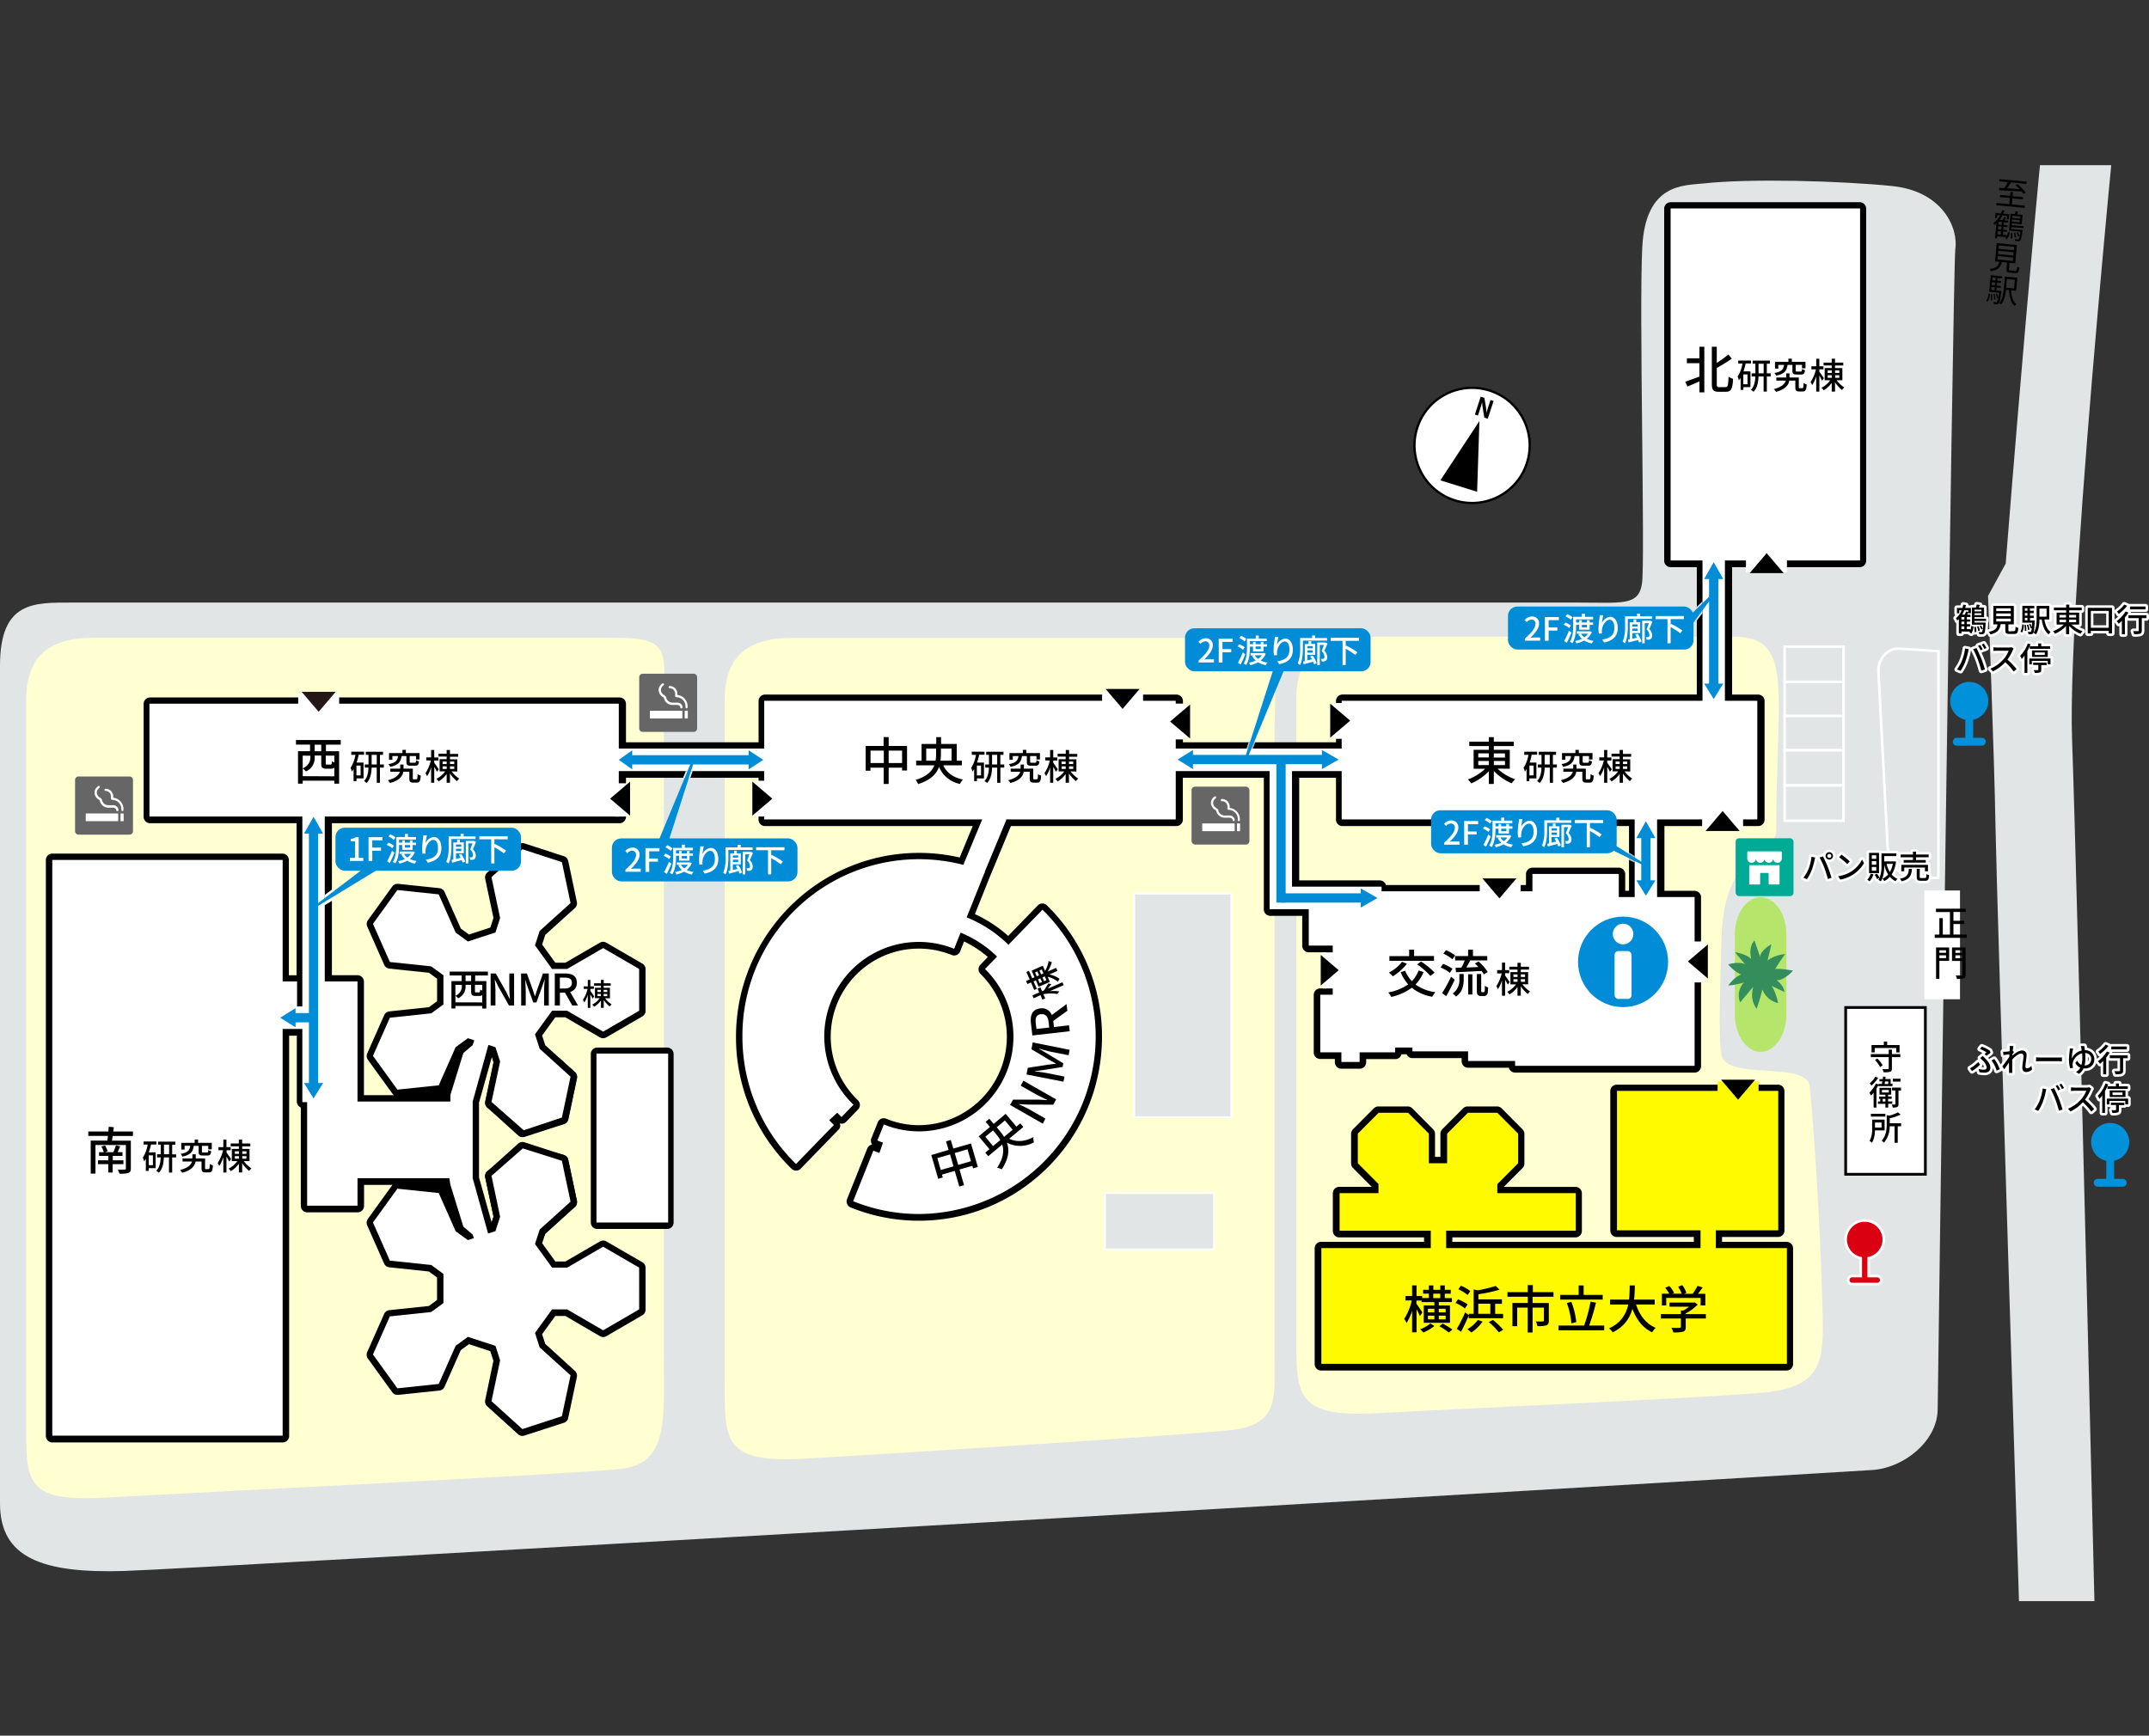 <svg xmlns="http://www.w3.org/2000/svg" xmlns:xlink="http://www.w3.org/1999/xlink" width="839.37" height="678.08" viewBox="0 0 839.37 678.08"><rect x="0" y="0" width="839.37" height="678.08" fill="#333333" stroke="none"/><defs><clipPath id="a" transform="translate(-21.9)"><rect y="64.52" width="880" height="561" style="fill:none"/></clipPath></defs><title>pc-09</title><g style="clip-path:url(#a)"><path d="M825.86,0h27s-23.76,229.37-21.64,288.77,10,389.31,10,389.31H812.13S801.71,348.8,801.3,322.4s-2.9-89.57-2.9-89.57l6.9-12.67S819.2,43.21,825.86,0Z" transform="translate(-21.9)" style="fill:#e2e5e5"/><path d="M785.61,97.53c1.3-8.11-4.64-22.83-24.77-24.86s-55.42-3-73.59-1c-7.75.85-22.6-.14-23.9,24.86s1.19,122.66-.11,131.45-7.79,7.43-24.68,7.43H50.15c-14.94,0-28.25-.68-28.25,24.66V587.38c0,21.28,16.56,27.36,48.71,26.35,29.07-.92,567.44-32.31,682.58-39.44,12-.74,25.22-10.93,25.54-23.45C778.73,550.84,784.73,103,785.61,97.53Z" transform="translate(-21.9)" style="fill:#e2e5e5"/><path d="M32.13,273.52V554.66c0,24.32-1,32.26,31.26,30.4,35.29-2,181.5-9.12,200.66-11.15s17.14-19.25,17.14-44.59V279.15c0-24.32,4-30-19.16-30H58.35c-20.17,0-26.22,10.13-26.22,24.32" transform="translate(-21.9)" style="fill:#ffffd1"/><path d="M304.94,273.52V538.44c0,24.32-1,33.27,31.26,31.42,35.29-2,147.22-9.13,166.38-11.15s17.14-13.17,17.14-28.38V287.71c0-24.32,4-38.51-19.16-38.51H331.16c-20.17,0-26.22,10.13-26.22,24.32" transform="translate(-21.9)" style="fill:#ffffd1"/><path d="M528.23,273.07V520.65c0,24.32-1,33.27,32.17,31.42,36.31-2,131.15-6.07,150.86-8.1s22.61-9.9,22.61-25.11c0-9.16-1.5-55.92-5.09-94.46-.92-9.91-32.76-2.28-34.5-12.21-1.44-8.23-.28-30.75,0-45.06.71-36,21.38-32.83,21.38-42.44,0-55.49,7.2-75.95-16.66-75.95H555.21c-20.75,0-27,10.14-27,24.32" transform="translate(-21.9)" style="fill:#ffffd1"/><path d="M234.88,482l11.57-10.46a2.54,2.54,0,0,0,.78-2.4l-3.38-16a2.52,2.52,0,0,0-1.68-1.88l-15.44-5a2.51,2.51,0,0,0-2.46.53L212.2,457.66a2.53,2.53,0,0,0-.78,2.4l3.24,15.3-1.22,3.77,21.16,3.69Z" transform="translate(-21.9)"/><path d="M214.71,415l-3.24,15.31a2.54,2.54,0,0,0,.78,2.4l12.07,10.92a2.51,2.51,0,0,0,2.46.52l15.44-5a2.52,2.52,0,0,0,1.68-1.88l3.38-16a2.54,2.54,0,0,0-.78-2.4l-6-5.41H214.22Z" transform="translate(-21.9)"/><path d="M252.66,450.74V477.6a2.52,2.52,0,0,0,2.51,2.52h27.28A2.52,2.52,0,0,0,285,477.6V411.77a2.52,2.52,0,0,0-2.51-2.52H255.17a2.52,2.52,0,0,0-2.51,2.52Zm-26.93-7.12,16.37-4.53a2.52,2.52,0,0,0,1.73-1.89l3.38-16a2.53,2.53,0,0,0-.78-2.4l-11.57-10.47-1.22-3.77,5.15-7.12h3.94l13.48,7.83a2.51,2.51,0,0,0,2.51,0l14.06-8.17a2.53,2.53,0,0,0,1.26-2.19V378.64a2.53,2.53,0,0,0-1.26-2.19l-14.06-8.17a2.51,2.51,0,0,0-2.51,0l-13.48,7.83h-3.93L233.65,369l1.22-3.77,11.57-10.46a2.54,2.54,0,0,0,.78-2.4l-3.38-16a2.52,2.52,0,0,0-1.68-1.88l-15.44-5a2.5,2.5,0,0,0-2.46.53L212.18,340.9a2.53,2.53,0,0,0-.78,2.4l3.24,15.3-1.22,3.77-8.34,2.72-3.19-2.32-6.33-14.3a2.51,2.51,0,0,0-2-1.48l-16.15-1.7h-.26a2.51,2.51,0,0,0-2,1l-9.54,13.2a2.53,2.53,0,0,0-.26,2.51l6.6,14.92a2.51,2.51,0,0,0,2,1.48l15.48,1.63,3.19,2.33v8.81l-3.19,2.32-15.48,1.64a2.51,2.51,0,0,0-2,1.48l-6.61,14.91a2.54,2.54,0,0,0,.26,2.51l9.55,13.2a2.52,2.52,0,0,0,.65.62H164.05V383.51a2.52,2.52,0,0,0-2.51-2.52h-10V321.61H263.89a2.52,2.52,0,0,0,2.51-2.52V303.86h51.78v16.35a2.52,2.52,0,0,0,2.51,2.52h81.15L396.74,335a71,71,0,0,0-15.87-1.8c-39.42,0-71.5,32.23-71.5,71.84a71.52,71.52,0,0,0,21.7,51.55,2.51,2.51,0,0,0,3.55,0l14.79-15.25a2.53,2.53,0,0,0,.71-1.8.35.35,0,1,1,.45-.52,2.49,2.49,0,0,0,1.8-.76l4.68-4.83a2.53,2.53,0,0,0-.05-3.58,34.39,34.39,0,0,1,36.64-56.75,2.5,2.5,0,0,0,3.27-1.4l1.55-3.89a41,41,0,0,1,9.27,6.08l-2.9,3a2.53,2.53,0,0,0,0,3.56,34.51,34.51,0,0,1-24,59.13,33.8,33.8,0,0,1-12.8-2.52,2.51,2.51,0,0,0-1.93,0,2.52,2.52,0,0,0-1.35,1.38l-2.51,6.27a2.54,2.54,0,0,0,.3,2.43,2.46,2.46,0,0,0-.54.16,2.52,2.52,0,0,0-1.35,1.38l-7.89,19.75a2.53,2.53,0,0,0,1.39,3.28,70.6,70.6,0,0,0,26.68,5.19c39.42,0,71.49-32.23,71.49-71.85a71.46,71.46,0,0,0-21.54-51.37,2.5,2.5,0,0,0-1.76-.72h0a2.5,2.5,0,0,0-1.77.76l-11.56,11.92a52.25,52.25,0,0,0-13-8.52l5.89-14.74,8.17-19.66h64.64a2.52,2.52,0,0,0,2.51-2.52V303.86h31.63v51.41a2.52,2.52,0,0,0,2.51,2.52h12.49v11.71a2.52,2.52,0,0,0,2.51,2.52h6.86v14.14h-2.36a2.52,2.52,0,0,0-2.51,2.52v22.51a2.52,2.52,0,0,0,2.51,2.52h5.74V415a2.52,2.52,0,0,0,2.51,2.52H553a2.52,2.52,0,0,0,2.51-2.52v-1.24h11.36a2.51,2.51,0,0,0,2.43-1.88h2a2.51,2.51,0,0,0,2.3,1.5H592.8v1.24a2.52,2.52,0,0,0,2.51,2.52h15.94a2.52,2.52,0,0,0,2.43,1.89h70.11a2.52,2.52,0,0,0,2.51-2.52V382.55a2.52,2.52,0,0,0-2.48-2.52V369.76a2.52,2.52,0,0,0,2.48-2.52v-16.7a2.52,2.52,0,0,0-2.51-2.52H672V322.73h14.6a2.52,2.52,0,0,0,2.51-2.5h10.21a2.52,2.52,0,0,0,2.51,2.5h6.78a2.52,2.52,0,0,0,2.51-2.52V273.87a2.52,2.52,0,0,0-2.51-2.52H698.44V221.57h6.34v.87c0,1.4,14.28,1.4,14.28,0v-.87h29.23a2.52,2.52,0,0,0,2.51-2.52V81.52A2.52,2.52,0,0,0,748.28,79H674.42a2.52,2.52,0,0,0-2.51,2.52V219.05a2.52,2.52,0,0,0,2.51,2.52h10.23v49.77H546.24a2.52,2.52,0,0,0-2.51,2.52V290H483.94V273.87a2.52,2.52,0,0,0-2.51-2.52H320.7a2.52,2.52,0,0,0-2.51,2.52V290H266.4V275a2.52,2.52,0,0,0-2.51-2.52H80.56A2.52,2.52,0,0,0,78,275v44.09a2.52,2.52,0,0,0,2.51,2.52h57.22V381h-3V336a2.52,2.52,0,0,0-2.51-2.52h-90A2.52,2.52,0,0,0,39.81,336V561a2.52,2.52,0,0,0,2.51,2.52h90a2.52,2.52,0,0,0,2.51-2.52V404.61h3v25.71a2.52,2.52,0,0,0,1.57,2.34v38.45a2.52,2.52,0,0,0,2.51,2.52h19.68a2.52,2.52,0,0,0,2.51-2.52V462.9h11.09l-9.61,13.3a2.53,2.53,0,0,0-.26,2.51l6.6,14.91a2.51,2.51,0,0,0,2,1.48l15.48,1.64,3.2,2.34v8.8l-3.2,2.34-15.47,1.63a2.51,2.51,0,0,0-2,1.48l-6.61,14.91a2.54,2.54,0,0,0,.26,2.51l9.55,13.2a2.51,2.51,0,0,0,2,1h.26l16.15-1.71a2.51,2.51,0,0,0,2-1.48l6.33-14.29,3.2-2.33,8.33,2.72,1.22,3.78L211.41,547a2.54,2.54,0,0,0,.78,2.4l12.07,10.92a2.51,2.51,0,0,0,2.46.52l15.44-5a2.52,2.52,0,0,0,1.68-1.88l3.38-16a2.54,2.54,0,0,0-.78-2.4L234.86,525l-1.22-3.76,5.15-7.12h3.94L256.23,522a2.5,2.5,0,0,0,2.51,0l14.06-8.17a2.52,2.52,0,0,0,1.26-2.19V495.31a2.53,2.53,0,0,0-1.26-2.19L258.74,485a2.51,2.51,0,0,0-2.51,0l-13.48,7.83h-3.93l-5.16-7.13,1.22-3.77,11.57-10.46a2.53,2.53,0,0,0,.78-2.4l-3.38-16a2.52,2.52,0,0,0-1.79-1.91l-16.38-4.41-13.37,10.75a2.53,2.53,0,0,0-.88,2.49l3.24,15.29-.74,2.27L209,460V430.76L214,413l.66,2-3.24,15.3a2.53,2.53,0,0,0,.89,2.5ZM658.17,348h-1.48V341.5a2.52,2.52,0,0,0-2.51-2.52H620.44a2.52,2.52,0,0,0-2.51,2.52v4.26H563.24a2.52,2.52,0,0,0-2.41-1.81H529.35V303.86h14.37v16.35a2.52,2.52,0,0,0,2.51,2.52H658.17Z" transform="translate(-21.9)"/><path d="M719.74,485.16H694.51v-1.9h21.86a2.52,2.52,0,0,0,2.51-2.52V426.27a2.52,2.52,0,0,0-2.51-2.52h-63a2.52,2.52,0,0,0-2.51,2.52v54.47a2.52,2.52,0,0,0,2.51,2.52h30.11v1.9H589.16v-1.74h48.09a2.52,2.52,0,0,0,2.51-2.52V466.21a2.52,2.52,0,0,0-2.51-2.52h-28l7.33-7.38a2.53,2.53,0,0,0,.73-1.79V443a2.53,2.53,0,0,0-.73-1.79L608.42,433a2.51,2.51,0,0,0-1.78-.74h-11.5a2.51,2.51,0,0,0-1.78.74l-8.13,8.17a2.53,2.53,0,0,0-.73,1.79v9h-2.1v-9a2.53,2.53,0,0,0-.74-1.79L573.54,433a2.51,2.51,0,0,0-1.78-.74H560.28a2.5,2.5,0,0,0-1.78.74l-8.14,8.17a2.53,2.53,0,0,0-.74,1.79v11.55a2.52,2.52,0,0,0,.74,1.79l7.33,7.37H545a2.52,2.52,0,0,0-2.51,2.52V480.9a2.52,2.52,0,0,0,2.51,2.52h33.11v1.74H537.9a2.52,2.52,0,0,0-2.51,2.52V532.9a2.52,2.52,0,0,0,2.51,2.52H719.74a2.52,2.52,0,0,0,2.51-2.52V487.69A2.52,2.52,0,0,0,719.74,485.16Z" transform="translate(-21.9)"/><polygon points="670.19 487.6 670.19 480.65 694.56 480.65 694.56 426.18 631.58 426.18 631.58 480.65 664.2 480.65 664.2 487.6 564.85 487.6 564.85 480.81 569.72 480.81 584.84 480.81 615.46 480.81 615.46 466.12 584.84 466.12 584.84 462.61 592.97 454.44 592.97 442.89 584.84 434.72 573.35 434.72 565.22 442.89 565.22 454.44 558.1 454.44 558.1 442.89 549.97 434.72 538.48 434.72 530.34 442.89 530.34 454.44 538.41 462.55 538.41 466.12 523.23 466.12 523.23 480.81 538.41 480.81 553.97 480.81 558.84 480.81 558.84 487.6 516.1 487.6 516.1 532.81 697.94 532.81 697.94 487.6 670.19 487.6" style="fill:#fffa00"/><polyline points="232.97 448.14 232.97 477.6 260.97 477.6 260.97 411.6 232.97 411.6 232.97 441.91" style="fill:#fff"/><path d="M254.87,448.13" transform="translate(-21.9)" style="fill:#fff"/><polyline points="184.63 442.36 184.63 430.33 190.77 408.22 193.52 409.13 195.34 414.75 191.97 430.49 204.56 441.56 219.47 436.59 222.85 420.63 210.78 409.71 208.96 404.07 215.62 394.87 221.51 394.87 235.58 403.03 249.65 394.87 249.64 378.55 235.58 370.39 221.51 378.55 215.63 378.55 208.96 369.34 210.78 363.7 222.85 352.79 219.47 336.81 204.03 331.77 191.97 342.69 195.34 358.65 193.52 364.3 182.74 367.81 177.97 364.33 171.36 349.41 155.21 347.71 145.67 360.91 152.28 375.83 168.43 377.53 173.2 381.01 173.2 392.41 168.43 395.88 152.28 397.59 145.67 412.49 155.22 425.69 171.37 424 177.97 409.09 182.75 405.6 185.25 406.42 184.63 408.28 180.98 411.39 175.91 427.79 175.91 428.35 175.92 430.33 139.64 430.33 139.64 383.43 126.44 383.43 126.44 430.33 119.96 430.33 119.96 471.03 139.64 471.03 139.64 460.29 175.52 460.29 175.91 462.83 180.98 479.21 184.63 482.33 185.09 483.71 182.74 484.48 177.97 481.01 171.36 466.09 155.21 464.39 145.67 477.59 152.28 492.5 168.43 494.2 173.2 497.7 173.2 509.07 168.43 512.57 152.28 514.27 145.67 529.17 155.22 542.38 171.37 540.67 177.97 525.76 182.75 522.28 193.52 525.79 195.34 531.43 191.97 547.4 204.03 558.31 219.47 553.27 222.85 537.31 210.78 526.38 208.96 520.75 215.62 511.54 221.51 511.54 235.58 519.71 249.65 511.54 249.64 495.22 235.58 487.06 221.51 495.22 215.63 495.22 208.96 486.01 210.78 480.37 222.85 469.45 219.47 453.5 204.2 448.65 191.97 459.37 195.34 475.33 193.52 480.97 190.64 481.9 184.63 460.29 184.63 442.36" style="fill:#fff"/><path d="M254.87,441.92" transform="translate(-21.9)" style="fill:#fff"/><path d="M719.66,396.32c0,8-4.54,14.61-10.08,14.61s-10.08-6.58-10.08-14.61v-31.2c0-8,4.54-14.61,10.08-14.61s10.08,6.58,10.08,14.61Z" transform="translate(-21.9)" style="fill:#b6e56c"/><polyline points="126.14 318.14 126.14 317.25 125.25 317.25" style="fill:none;stroke:#201513;stroke-width:0.587px"/><line x1="123.68" y1="317.25" x2="121.33" y2="317.25" style="fill:none;stroke:#201513;stroke-width:0.587px"/><polyline points="120.55 317.25 119.66 317.25 119.66 318.14" style="fill:none;stroke:#201513;stroke-width:0.587px"/><rect x="443" y="349.12" width="37.96" height="87.33" style="fill:#e2e5e5;stroke:#fff;stroke-miterlimit:10;stroke-width:0.724px"/><rect x="431.58" y="466.1" width="42.57" height="22.03" style="fill:#e2e5e5;stroke:#fff;stroke-miterlimit:10;stroke-width:0.724px"/><rect x="524.04" y="273.78" width="162.34" height="46.34" style="fill:#fff"/><polyline points="120.77 394.97 116.03 394.97 116.03 383.43 110.4 383.43 110.4 335.95 20.42 335.95 20.42 560.87 110.4 560.87 110.4 400.38 120.77 400.38" style="fill:#fff"/><polyline points="120.47 400.38 110.1 400.38 110.1 560.87 20.12 560.87 20.12 335.95 110.1 335.95 110.1 383.43 115.72 383.43 115.72 394.97 120.47 394.97" style="fill:none"/><polygon points="726.52 81.43 652.52 81.43 652.52 218.96 684.45 218.96 684.45 222.36 695.72 222.36 695.72 218.96 726.52 218.96 726.52 81.43" style="fill:#fff"/><polygon points="632.28 350.45 632.28 341.42 598.54 341.42 598.54 348.2 538.93 348.2 538.93 354.61 532.93 354.61 532.93 354.61 511.18 354.61 511.18 369.42 520.55 369.42 520.55 388.61 515.68 388.61 515.68 411.12 523.93 411.12 523.93 414.88 531.05 414.88 531.05 411.12 544.92 411.12 544.92 409.24 551.68 409.24 551.68 410.74 573.41 410.74 573.41 414.5 591.78 414.5 591.78 416.39 661.89 416.39 661.89 350.45 632.28 350.45" style="fill:#fff"/><rect x="298.5" y="273.78" width="160.73" height="46.34" style="fill:#fff"/><rect x="58.36" y="274.91" width="183.33" height="44.09" style="fill:#fff"/><rect x="58.36" y="274.91" width="183.33" height="44.09" style="fill:none"/><path d="M429.06,355.42,415.79,369.1a50.08,50.08,0,0,0-16.32-10.71l7.09-17.74A68.94,68.94,0,0,0,311.88,405a69.33,69.33,0,0,0,20.94,49.74l14.79-15.25c-.63-.61-1.24-1.23-1.83-1.88l3.13-2.9c.54.57,1.1,1.15,1.67,1.7l4.68-4.83a36.91,36.91,0,0,1,39.32-60.91l2.52-6.3a43.82,43.82,0,0,1,14.24,9.34l-4.71,4.86A37,37,0,0,1,380.87,442a36.33,36.33,0,0,1-13.75-2.71l-2.51,6.27c.71.29,1.43.58,2.17.82l-1.39,4.05c-.8-.27-1.58-.58-2.37-.9l-7.89,19.75a68.26,68.26,0,0,0,25.74,5,69.38,69.38,0,0,0,48.2-118.9" transform="translate(-21.9)" style="fill:#fff"/><path d="M428.76,355.42,415.49,369.1a50.08,50.08,0,0,0-16.32-10.71l7.09-17.74A68.94,68.94,0,0,0,311.58,405a69.33,69.33,0,0,0,20.94,49.74l14.79-15.25c-.63-.61-1.24-1.23-1.83-1.88l3.13-2.9c.54.57,1.1,1.15,1.67,1.7l4.68-4.83a36.91,36.91,0,0,1,39.32-60.91l2.52-6.3A43.82,43.82,0,0,1,411,373.69l-4.71,4.86A37,37,0,0,1,380.57,442a36.33,36.33,0,0,1-13.75-2.71l-2.51,6.27c.71.29,1.43.58,2.17.82l-1.39,4.05c-.8-.27-1.58-.58-2.37-.9l-7.89,19.75a68.26,68.26,0,0,0,25.74,5,69.38,69.38,0,0,0,48.2-118.9Z" transform="translate(-21.9)" style="fill:none"/><path d="M812.81,80.36l-.08.87L801.6,80.15l.08-.87,5,.48.23-2.37L803,77l.08-.86,3.93.38.15-1.56,1,.09L808,76.63l4.12.4-.08.86-4.11-.4-.23,2.37Zm-10.06-7,1.95.15a24.12,24.12,0,0,0,1.5-2.35l-3.44-.33.08-.86,10.65,1-.08.86-6-.58c-.48.78-1.07,1.63-1.59,2.3l4.89.32c-.52-.55-1.07-1.08-1.59-1.54l.8-.44a21,21,0,0,1,3.23,3.39l-.87.51a11.17,11.17,0,0,0-.78-1c-3.23-.17-6.61-.35-8.79-.48Z" transform="translate(-21.9)"/><path d="M805.66,92.35a6.76,6.76,0,0,0,.58-1.75l.67.24a5.63,5.63,0,0,1-1.1,2.6l-.61-.45a2.48,2.48,0,0,0,.27-.33L802,92.33l-.07.77-.8-.08.55-5.75a7.74,7.74,0,0,1-.82.6,4.18,4.18,0,0,0-.35-.76,7.77,7.77,0,0,0,2.62-3L802,84l-.12,1.25-.75-.07.19-2,2.15.21a13.17,13.17,0,0,0,.47-1.3l.84.25c-.14.38-.28.76-.44,1.14l2.35.23-.19,2-.76-.07.12-1.25L804,84.15a11,11,0,0,1-1.05,1.74l1.12.11a9,9,0,0,0,.65-1.26l.77.27-.67,1.07,1.46.14-.07.74-1.57-.15-.1,1.1L806,88l-.07.72-1.46-.14-.11,1.16,1.46.14-.07.72-1.46-.14-.12,1.24,1.56.15Zm-3.59-.82,1.29.12.12-1.24-1.29-.12Zm1.59-3-1.29-.12-.11,1.16,1.29.12Zm.17-1.82-1.29-.12-.1,1.1,1.29.13Zm3.65,2-.07.74,4.47.43s0,.23,0,.34c-.4,2.54-.62,3.46-.94,3.78a.89.89,0,0,1-.71.24,11.24,11.24,0,0,1-1.28-.14,1.76,1.76,0,0,0-.13-.71c.51.1,1,.14,1.15.16a.44.44,0,0,0,.36-.07c.22-.21.42-1,.73-3l-4.48-.43.63-6.57,1.58.15a9.61,9.61,0,0,0,.45-1.13l1,.27c-.18.33-.37.65-.55.94l2.21.21-.35,3.67-3.85-.37-.07.74,4.65.45-.07.71Zm.37,2.35a11.51,11.51,0,0,1,0,2.09l-.62,0a9.38,9.38,0,0,0,0-2.07Zm2.85-4.2.08-.83-3-.29-.08.83Zm-2.79-2.57-.08.83,3,.29.08-.83ZM809,90.94a7.82,7.82,0,0,1,.39,1.78l-.58.1a8.07,8.07,0,0,0-.34-1.79Zm1.1,1.37a6.05,6.05,0,0,0-.58-1.4l.49-.14a6.48,6.48,0,0,1,.63,1.37Z" transform="translate(-21.9)"/><path d="M809,105.84c.5,0,.62-.17.82-1.71a2.58,2.58,0,0,0,.83.46c-.29,1.82-.61,2.24-1.66,2.14l-2-.19c-1.18-.11-1.47-.42-1.37-1.44l.24-2.52-2.06-.2c-.49,2-1.42,3.17-4.33,3.55a2.62,2.62,0,0,0-.45-.87c2.62-.27,3.38-1.19,3.8-2.78l-1.69-.16.68-7.15,7.89.76-.68,7.15-2.22-.21-.24,2.51c0,.37.06.44.6.49Zm-6.9-4.47,6,.58.13-1.31-6-.58Zm.2-2.11,6,.58.12-1.3-6-.58Zm.2-2.08,6,.58.12-1.29-6-.58Z" transform="translate(-21.9)"/><path d="M797.72,117.49a5.78,5.78,0,0,0,.92-2.81l.57.17a6.48,6.48,0,0,1-1,3Zm5.86-3.82s0,.25,0,.38c-.46,3.09-.7,4.18-1.05,4.53a.89.89,0,0,1-.72.26,8.41,8.41,0,0,1-1.14-.11,2.29,2.29,0,0,0-.14-.78l1,.13a.45.45,0,0,0,.38-.09,3.9,3.9,0,0,0,.48-1.56l-.42.14a7.7,7.7,0,0,0-.57-1.71l.46-.12a8.22,8.22,0,0,1,.56,1.53c.1-.5.2-1.13.32-1.92l-3.9-.38.62-6.46L804,108l-.08.79-1.81-.17L802,109.7l1.56.15-.07.74-1.56-.15-.11,1.13,1.56.15-.07.76-1.56-.15-.11,1.15ZM800,115a12.55,12.55,0,0,1,0,2.3l-.54,0a11.57,11.57,0,0,0,0-2.32Zm-.33-1.72,1.22.12.11-1.15-1.22-.12Zm1.51-2.92-1.22-.12-.11,1.13,1.22.12Zm-1-2-.11,1.11,1.22.12.11-1.11Zm.62,8.66a9.93,9.93,0,0,0-.3-2.08l.46-.06a7.84,7.84,0,0,1,.33,2.06Zm6.61-3.59c.14,2.34.72,4.34,2.06,5.39a4.1,4.1,0,0,0-.7.71c-1.47-1.29-2-3.47-2.2-6.18l-1.14-.11c-.2,1.88-.66,4.27-2,5.75a2.87,2.87,0,0,0-.7-.55c1.32-1.51,1.65-3.85,1.82-5.66l.45-4.75,4.86.47-.49,5.13ZM805.77,109l-.32,3.39,3.12.3.32-3.39Z" transform="translate(-21.9)"/><rect x="720.89" y="393.6" width="31.13" height="65.16" style="fill:#fff;stroke:#000;stroke-miterlimit:10;stroke-width:1.074px"/><path d="M764.13,413h-3.28v4.43c0,.73-.18,1.09-.69,1.28a9,9,0,0,1-2.57.2,5.63,5.63,0,0,0-.43-1.22c.89,0,1.82,0,2.1,0s.35-.07.35-.29V413h-7v-1.19h7v-1.74h1.25v1.74h3.28Zm-10-1.86h-1.23v-2.88h4.8V406.9H759v1.38h4.84v2.88h-1.29v-1.73h-8.42Zm1,2.39a11.69,11.69,0,0,1,2.12,2.65l-1,.69a12.09,12.09,0,0,0-2-2.73Z" transform="translate(-21.9)"/><path d="M755.61,423.85q-.35.71-.79,1.42v7.42h-1.11v-5.81a12.32,12.32,0,0,1-1,1.13,10.21,10.21,0,0,0-.68-1.1,12.42,12.42,0,0,0,2.56-3.59l1,.35v-.21h1.34c.05-.3.12-.62.18-1H756v-.88h1.27c.05-.34.09-.67.13-1l1,.09c0,.27-.09.58-.13.88h2.1v1.83h.73v.94h-5.54Zm-.13-2.79a13,13,0,0,1-2.65,3.07,9,9,0,0,0-.63-.93,9.74,9.74,0,0,0,2.18-2.54Zm3.92,10.17v1.45h-1.09v-1.45h-2.92v-.92h.9v-1h-.47v-.92h2.49v-.71H756V425h4.58v2.66h-1.22v.71h1.39v.92h-1.39v1H761v.92Zm-2.45-4.42h2.69v-1h-2.69Zm1.36,3.5v-1h-1.07v1Zm-.14-7.81c-.05.34-.11.66-.17,1h1.42v-1Zm6.25,3.53h-1v5.31c0,.59-.11.94-.49,1.14a4.52,4.52,0,0,1-1.78.21,4.7,4.7,0,0,0-.34-1.17H762c.16,0,.21-.05.21-.21V426h-1.31v-1.11h3.49Zm-.22-3.49h-3v-1.1h3Z" transform="translate(-21.9)"/><path d="M754.22,441.63a9.89,9.89,0,0,1-1.15,4.85,5.3,5.3,0,0,0-.94-.75,9.55,9.55,0,0,0,1-4.89v-3.42H758v4.21Zm4.08-5.4h-5.66v-1.11h5.66Zm-4.06,2.29v2h2.57v-2Zm10.2,1.48h-1.31v6.46H761.9V440H760a9.71,9.71,0,0,1-2.27,6.44,2.89,2.89,0,0,0-.9-.83c1.81-1.89,2-4.46,2-6.44v-3.53l.93.22a16,16,0,0,0,3.45-1.3l1.07.9a21.91,21.91,0,0,1-4.26,1.43v1.93h4.44Z" transform="translate(-21.9)"/><rect x="697.05" y="279.32" width="23.01" height="13.77" style="fill:#e2e5e5;stroke:#fff;stroke-miterlimit:10"/><rect x="697.05" y="265.9" width="23.01" height="13.77" style="fill:#e2e5e5;stroke:#fff;stroke-miterlimit:10"/><rect x="697.05" y="252.62" width="23.01" height="13.77" style="fill:#e2e5e5;stroke:#fff;stroke-miterlimit:10"/><rect x="697.05" y="293.1" width="23.01" height="13.77" style="fill:#e2e5e5;stroke:#fff;stroke-miterlimit:10"/><rect x="697.05" y="306.87" width="23.01" height="13.77" style="fill:#e2e5e5;stroke:#fff;stroke-miterlimit:10"/><path d="M779,342.93h-8.57c-6.22,0-11.26-5.6-11.26-12.5l-3.6-68.34c0-4.81,3.51-8.7,7.84-8.7l15.6,1Z" transform="translate(-21.9)" style="fill:#e2e5e5;stroke:#fff;stroke-miterlimit:10"/><path d="M73.84,324.71a1.36,1.36,0,0,1-1.36,1.36H52.58a1.36,1.36,0,0,1-1.36-1.36v-20a1.36,1.36,0,0,1,1.36-1.36h19.9a1.36,1.36,0,0,1,1.36,1.36Z" transform="translate(-21.9)" style="fill:#666"/><rect x="33.49" y="317.79" width="12.68" height="3.03" rx="0.16" ry="0.16" style="fill:#fff"/><rect x="47.08" y="317.79" width="1.21" height="3.03" rx="0.16" ry="0.16" style="fill:#fff"/><path d="M69.74,316.89a.43.43,0,0,1-.43-.43v-.34a3.64,3.64,0,0,0-3.62-3.64.43.43,0,0,1-.43-.43v-.91A2.14,2.14,0,0,0,63.13,309a.43.43,0,0,1,0-.86,3,3,0,0,1,3,3v.5a4.49,4.49,0,0,1,4,4.48v.34A.43.43,0,0,1,69.74,316.89Z" transform="translate(-21.9)" style="fill:#fff"/><path d="M67.71,316.89a.43.43,0,0,1-.43-.43c0-.5-.58-.91-1.3-.93l-1.61,0A3.34,3.34,0,0,1,60.94,313a.9.9,0,0,0-.45-.6,3.31,3.31,0,0,1-1.67-2.49,3,3,0,0,1,1.11-2.54l.27-.23a.42.42,0,0,1,.6,0,.43.43,0,0,1,0,.6l-.27.23a2.18,2.18,0,0,0-.82,1.82,2.43,2.43,0,0,0,1.26,1.83,1.73,1.73,0,0,1,.85,1.2,2.54,2.54,0,0,0,2.61,1.76l1.61,0a2,2,0,0,1,2.13,1.79A.43.43,0,0,1,67.71,316.89Z" transform="translate(-21.9)" style="fill:#fff"/><path d="M294.19,284.57a1.36,1.36,0,0,1-1.36,1.36h-19.9a1.36,1.36,0,0,1-1.36-1.36v-20a1.36,1.36,0,0,1,1.36-1.36h19.9a1.36,1.36,0,0,1,1.36,1.36Z" transform="translate(-21.9)" style="fill:#666"/><rect x="253.84" y="277.66" width="12.68" height="3.03" rx="0.16" ry="0.16" style="fill:#fff"/><rect x="267.43" y="277.66" width="1.21" height="3.03" rx="0.16" ry="0.16" style="fill:#fff"/><path d="M290.08,276.76a.43.43,0,0,1-.43-.43V276a3.64,3.64,0,0,0-3.62-3.64.43.43,0,0,1-.43-.43V271a2.14,2.14,0,0,0-2.13-2.14.43.43,0,0,1,0-.86,3,3,0,0,1,3,3v.5a4.49,4.49,0,0,1,4,4.48v.34A.43.43,0,0,1,290.08,276.76Z" transform="translate(-21.9)" style="fill:#fff"/><path d="M288.05,276.76a.43.43,0,0,1-.43-.43c0-.5-.58-.91-1.3-.93l-1.61,0a3.34,3.34,0,0,1-3.43-2.48.9.9,0,0,0-.45-.6,3.31,3.31,0,0,1-1.67-2.49,3,3,0,0,1,1.11-2.54l.27-.23a.42.42,0,0,1,.6,0,.43.43,0,0,1,0,.6l-.27.23a2.18,2.18,0,0,0-.82,1.82,2.43,2.43,0,0,0,1.26,1.83,1.73,1.73,0,0,1,.85,1.2,2.54,2.54,0,0,0,2.61,1.76l1.61,0a2,2,0,0,1,2.13,1.79A.43.43,0,0,1,288.05,276.76Z" transform="translate(-21.9)" style="fill:#fff"/><rect x="465.4" y="307.33" width="22.61" height="22.61" rx="1.36" ry="1.36" style="fill:#666"/><rect x="469.56" y="321.7" width="12.68" height="3.02" rx="0.16" ry="0.16" style="fill:#fff"/><rect x="483.15" y="321.7" width="1.21" height="3.02" rx="0.16" ry="0.16" style="fill:#fff"/><path d="M505.81,320.81a.43.43,0,0,1-.43-.43V320a3.63,3.63,0,0,0-3.62-3.62.43.43,0,0,1-.43-.43v-.9A2.13,2.13,0,0,0,499.2,313a.43.43,0,1,1,0-.85,3,3,0,0,1,3,3v.5a4.48,4.48,0,0,1,4,4.45v.34A.43.43,0,0,1,505.81,320.81Z" transform="translate(-21.9)" style="fill:#fff"/><path d="M503.78,320.81a.43.43,0,0,1-.43-.43c0-.49-.58-.91-1.3-.93l-1.61,0A3.34,3.34,0,0,1,497,317a.89.89,0,0,0-.45-.6,3.29,3.29,0,0,1-1.67-2.48,3,3,0,0,1,1.11-2.53l.27-.23a.43.43,0,0,1,.56.64l-.27.23a2.17,2.17,0,0,0-.82,1.81,2.42,2.42,0,0,0,1.26,1.82,1.72,1.72,0,0,1,.85,1.19,2.54,2.54,0,0,0,2.61,1.75l1.61,0a2,2,0,0,1,2.13,1.78A.43.43,0,0,1,503.78,320.81Z" transform="translate(-21.9)" style="fill:#fff"/><polyline points="126.85 430.58 126.85 313.99 118.09 313.99 118.09 430.58" style="fill:#fff"/><rect x="238.69" y="292.45" width="62.8" height="8.8" style="fill:#fff"/><rect x="108.96" y="393.19" width="12.18" height="8.8" style="fill:#fff"/><polygon points="122.47 395.78 115.43 395.78 115.43 393.86 109.44 397.6 115.43 401.33 115.43 399.41 122.47 399.41 122.47 395.78" style="fill:#008cd6"/><polygon points="504.64 346.39 504.64 301.25 528.04 301.25 528.04 292.45 455.23 292.45 455.23 301.25 495.88 301.25 495.88 355.19 539.63 355.19 539.63 346.39 504.64 346.39" style="fill:#fff"/><rect x="638.48" y="317.12" width="8.76" height="36.39" style="fill:#fff"/><polygon points="673.73 277.78 664.97 277.78 664.97 216.94 673.73 216.96 673.73 277.78" style="fill:#fff"/><polygon points="669.35 219.63 665.63 226.2 667.54 226.2 667.54 267.08 665.63 267.08 669.35 273.1 673.07 267.08 671.15 267.08 671.15 226.2 673.07 226.2 669.35 219.63" style="fill:#008cd6"/><polygon points="122.47 319.09 118.75 325.66 120.66 325.66 120.66 423.12 118.75 423.12 122.47 429.13 126.19 423.12 124.27 423.12 124.27 325.66 126.19 325.66 122.47 319.09" style="fill:#008cd6"/><polygon points="522.87 296.74 516.33 293 516.33 294.92 465.96 294.92 465.96 293 459.97 296.74 465.96 300.47 465.96 298.55 516.33 298.55 516.33 300.47 522.87 296.74" style="fill:#008cd6"/><polygon points="538.04 350.82 531.5 347.08 531.5 349 500.35 349 500.35 352.63 531.5 352.63 531.5 354.55 538.04 350.82" style="fill:#008cd6"/><polygon points="502.16 352.63 502.16 297.49 498.54 298.5 498.54 352.63 502.16 352.63" style="fill:#008cd6"/><polygon points="298.13 296.85 292.39 293.12 292.39 295.03 246.94 295.03 246.94 293.12 241.69 296.85 246.94 300.59 246.94 298.67 292.39 298.67 292.39 300.59 298.13 296.85" style="fill:#008cd6"/><rect x="395.03" y="324.69" width="23.03" height="8.77" transform="translate(-75.12 578.45) rotate(-67.46)" style="fill:#fff"/><polygon points="642.86 320.86 639.14 327.43 641.05 327.43 641.05 343.91 639.14 343.91 642.86 349.93 646.58 343.91 644.67 343.91 644.67 327.43 646.58 327.43 642.86 320.86" style="fill:#008cd6"/><rect x="751.59" y="347.89" width="13.96" height="42.49" style="fill:#fff"/><path d="M790.1,365.12v1.27H777.57v-1.27h1.82v-6.42h1.34v6.42h2.79v-8.81h-5.45V355h11.6v1.28h-4.78v3.45h4.17V361h-4.17v4.09Z" transform="translate(-21.9)"/><path d="M783.21,375.38h-3.82v7.06H778.1v-12.3h5.11Zm-3.82-4.14v1H782v-1Zm2.61,3.07v-1.1h-2.61v1.1Zm7.65,6.46c0,.82-.18,1.21-.71,1.44a8.54,8.54,0,0,1-2.7.24,4.71,4.71,0,0,0-.46-1.35c.92,0,1.9,0,2.18,0s.36-.1.36-.35V375.4h-4v-5.25h5.28Zm-4-9.52v1h2.7v-1Zm2.7,3.1v-1.13h-2.7v1.13Z" transform="translate(-21.9)"/><polygon points="130.31 351.53 126.78 353.67 126.78 349.68 130.27 347.04 130.31 351.53" style="fill:#fff"/><rect x="131.03" y="323.36" width="72.48" height="16.81" rx="3.65" ry="3.65" style="fill:#008cd6"/><path d="M158.55,335.15h2v-6.45h-1.66v-.92a5.65,5.65,0,0,0,2-.71H162v8.08h1.81v1.2h-5.27Z" transform="translate(-21.9)" style="fill:#fff"/><path d="M165.84,327.07h5.47v1.22h-4v2.84h3.41v1.22h-3.41v4h-1.46Z" transform="translate(-21.9)" style="fill:#fff"/><path d="M175.08,331.38a8.48,8.48,0,0,0-2.13-1.3l.65-.88a8.73,8.73,0,0,1,2.16,1.2Zm.89,1.75c-.53,1.34-1.2,2.84-1.81,4l-1.07-.67a35.52,35.52,0,0,0,1.92-4.06Zm-.25-5a8.94,8.94,0,0,0-2.07-1.35l.65-.86a8,8,0,0,1,2.11,1.25Zm2.06,2.26c0,2-.2,5-1.45,6.94a5,5,0,0,0-1-.57c1.22-1.85,1.32-4.49,1.32-6.39V327h3.4v-1.18h1.18V327h3.15v1h-6.61v1.21H179v-.92h1v.92h2v-.92h1.07v.92h1.34v.93h-1.34V332H179v-1.9h-1.23Zm6.17,2.51a6.16,6.16,0,0,1-2,2.67,9,9,0,0,0,2.68.82,4.23,4.23,0,0,0-.7,1,9.25,9.25,0,0,1-3-1.13,11.32,11.32,0,0,1-3,1.11,3.63,3.63,0,0,0-.56-.95,9.82,9.82,0,0,0,2.68-.84,6.56,6.56,0,0,1-1.38-1.76l.75-.23H178v-.93h5l.2-.05Zm-4.25.67a4.66,4.66,0,0,0,1.3,1.42,5.28,5.28,0,0,0,1.42-1.42Zm.34-3.44v1h2v-1Z" transform="translate(-21.9)" style="fill:#fff"/><path d="M188.65,326.36a21.9,21.9,0,0,0-.54,3.09,4,4,0,0,1,3.24-2.48c1.69,0,2.95,1.68,2.95,4.36,0,3.48-2.17,5.08-5.33,5.66l-.75-1.13c2.72-.43,4.75-1.44,4.75-4.52,0-1.94-.64-3.21-1.83-3.21-1.5,0-2.88,2.24-3,3.88a5.67,5.67,0,0,0,0,1.44l-1.22.09a15.07,15.07,0,0,1-.15-2,32.81,32.81,0,0,1,.38-4c.05-.42.09-.84.1-1.17Z" transform="translate(-21.9)" style="fill:#fff"/><path d="M198.22,327.78v2.82c0,2-.15,4.87-1.12,6.77a3.81,3.81,0,0,0-.89-.68,14.84,14.84,0,0,0,.93-6.09v-3.83h4.68v-1H203v1h4.64v1Zm3.84,5.81a13.64,13.64,0,0,1,1.54,3l-1,.44a9.55,9.55,0,0,0-.38-1l-3.71,1-.26-1.07.71-.14v-6.69h1.49V328h1.07v1.07h1.54v4.27H200v2.21l1.82-.42c-.21-.4-.45-.81-.68-1.17ZM200,329.93v.86h2.07v-.86Zm2.07,2.57v-.92H200v.92Zm5.77-3.58c-.36.91-.83,2-1.24,2.85a3.47,3.47,0,0,1,1.13,2.39,1.73,1.73,0,0,1-.55,1.5,1.62,1.62,0,0,1-.7.25,7.19,7.19,0,0,1-.92,0,2.62,2.62,0,0,0-.29-1,5.08,5.08,0,0,0,.74,0,.81.81,0,0,0,.39-.1c.19-.13.25-.39.25-.74a3.09,3.09,0,0,0-1.12-2.19c.34-.76.68-1.68.93-2.41h-1.62v7.86h-1v-8.82h3.06l.18,0Z" transform="translate(-21.9)" style="fill:#fff"/><path d="M215,327.87V330l.21-.25a29.47,29.47,0,0,1,4.36,2.57l-.85,1.07A27.51,27.51,0,0,0,215,331v6.34h-1.24v-9.44h-4.65v-1.2h11.08v1.2Z" transform="translate(-21.9)" style="fill:#fff"/><path d="M164.84,338.59l-19.71,15a.5.5,0,0,0,.94.35l24.64-15a.5.5,0,0,0-.46-.7h-4.93A.5.5,0,0,0,164.84,338.59Z" transform="translate(-21.9)" style="fill:#008cd6"/><polygon points="269.64 303.86 266.82 303.86 267.91 301.25 270.54 301.25 269.64 303.86" style="fill:#fff"/><path d="M279.55,339.44l13.27-41.35a.5.5,0,0,0-.94-.35l-17.17,41.35a.5.5,0,0,0,.46.7h3.9A.5.5,0,0,0,279.55,339.44Z" transform="translate(-21.9)" style="fill:#008cd6"/><rect x="239" y="327.54" width="72.48" height="16.81" rx="3.65" ry="3.65" style="fill:#008cd6"/><path d="M266.19,339.78c2.72-2.42,4.13-4.22,4.13-5.75a1.51,1.51,0,0,0-1.57-1.7,2.5,2.5,0,0,0-1.82,1l-.81-.81a3.62,3.62,0,0,1,2.81-1.39,2.62,2.62,0,0,1,2.78,2.79c0,1.79-1.42,3.64-3.37,5.52.48-.05,1.05-.09,1.51-.09h2.31v1.23h-6Z" transform="translate(-21.9)" style="fill:#fff"/><path d="M274,331.34h5.47v1.22h-4v2.84h3.41v1.22h-3.41v4H274Z" transform="translate(-21.9)" style="fill:#fff"/><path d="M283.25,335.65a8.51,8.51,0,0,0-2.13-1.3l.65-.88a8.72,8.72,0,0,1,2.16,1.2Zm.89,1.75c-.53,1.34-1.2,2.84-1.81,4l-1.07-.67a35.58,35.58,0,0,0,1.92-4.06Zm-.25-5a8.93,8.93,0,0,0-2.07-1.35l.65-.86a8.05,8.05,0,0,1,2.11,1.25Zm2.06,2.26c0,2-.2,5-1.46,6.94a5,5,0,0,0-1-.57c1.22-1.85,1.32-4.49,1.32-6.39v-3.38h3.4V330h1.18v1.18h3.15v1h-6.61v1.21h1.23v-.92h1v.92h2v-.92h1.07v.92h1.34v.93h-1.34v1.9h-4.1v-1.9h-1.23Zm6.17,2.51a6.15,6.15,0,0,1-2,2.67,8.94,8.94,0,0,0,2.68.82,4.24,4.24,0,0,0-.7,1,9.27,9.27,0,0,1-3-1.13,11.33,11.33,0,0,1-3,1.11,3.64,3.64,0,0,0-.56-.95,9.82,9.82,0,0,0,2.68-.84,6.55,6.55,0,0,1-1.38-1.76l.75-.23h-1.38v-.93h5l.2-.05Zm-4.25.67a4.66,4.66,0,0,0,1.3,1.42,5.27,5.27,0,0,0,1.42-1.42Zm.34-3.44v1h2v-1Z" transform="translate(-21.9)" style="fill:#fff"/><path d="M296.81,330.64a21.81,21.81,0,0,0-.54,3.09,4,4,0,0,1,3.24-2.48c1.69,0,2.95,1.68,2.95,4.36,0,3.48-2.17,5.08-5.33,5.66l-.75-1.13c2.72-.43,4.75-1.44,4.75-4.52,0-1.94-.64-3.21-1.83-3.21-1.5,0-2.88,2.24-3,3.88a5.67,5.67,0,0,0,0,1.44l-1.22.09a15.15,15.15,0,0,1-.15-2,32.89,32.89,0,0,1,.38-4c.05-.42.09-.84.1-1.17Z" transform="translate(-21.9)" style="fill:#fff"/><path d="M306.39,332.06v2.82c0,2-.15,4.86-1.12,6.77a3.8,3.8,0,0,0-.89-.68,14.83,14.83,0,0,0,.93-6.09v-3.83H310v-1h1.22v1h4.64v1Zm3.84,5.81a13.64,13.64,0,0,1,1.54,3l-1,.44a9.76,9.76,0,0,0-.38-1l-3.71,1-.26-1.07.71-.14v-6.69h1.49v-1.07h1.07v1.07h1.54v4.27h-3.09v2.21l1.82-.42c-.21-.4-.45-.81-.68-1.17Zm-2.07-3.67v.86h2.07v-.86Zm2.07,2.57v-.92h-2.07v.92ZM316,333.2c-.36.91-.83,2-1.24,2.85a3.47,3.47,0,0,1,1.13,2.39,1.73,1.73,0,0,1-.55,1.5,1.63,1.63,0,0,1-.7.25,7.39,7.39,0,0,1-.92,0,2.62,2.62,0,0,0-.29-1,5.14,5.14,0,0,0,.74,0,.81.81,0,0,0,.39-.1c.19-.13.25-.39.25-.74a3.09,3.09,0,0,0-1.12-2.19c.34-.76.68-1.68.93-2.41H313v7.86h-1v-8.82H315l.18,0Z" transform="translate(-21.9)" style="fill:#fff"/><path d="M323.13,332.15v2.13l.21-.25a29.45,29.45,0,0,1,4.36,2.57l-.85,1.07a27.58,27.58,0,0,0-3.73-2.42v6.34h-1.24v-9.44h-4.65V331h11.08v1.2Z" transform="translate(-21.9)" style="fill:#fff"/><polygon points="487.66 290.01 490.31 290.01 489.3 292.45 486.87 292.45 487.66 290.01" style="fill:#bcc2c6"/><path d="M521.64,254.08l-13.27,41.35a.5.5,0,0,0,.94.35l17.17-41.35a.5.5,0,0,0-.46-.7h-3.9A.5.5,0,0,0,521.64,254.08Z" transform="translate(-21.9)" style="fill:#008cd6"/><rect x="462.85" y="245.45" width="72.48" height="16.81" rx="3.65" ry="3.65" style="fill:#008cd6"/><path d="M490.1,258c2.72-2.42,4.13-4.22,4.13-5.75a1.51,1.51,0,0,0-1.57-1.7,2.5,2.5,0,0,0-1.82,1l-.82-.81a3.62,3.62,0,0,1,2.81-1.39,2.62,2.62,0,0,1,2.78,2.79c0,1.79-1.42,3.64-3.37,5.52.48-.05,1.05-.09,1.51-.09h2.31v1.23h-6Z" transform="translate(-21.9)" style="fill:#fff"/><path d="M497.91,249.55h5.47v1.22h-4v2.84h3.41v1.22h-3.41v4h-1.46Z" transform="translate(-21.9)" style="fill:#fff"/><path d="M507.4,253.86a8.47,8.47,0,0,0-2.13-1.3l.65-.88a8.73,8.73,0,0,1,2.16,1.2Zm.89,1.75c-.53,1.34-1.2,2.84-1.81,4l-1.07-.67a35.54,35.54,0,0,0,1.92-4.06Zm-.25-5a9,9,0,0,0-2.07-1.35l.65-.86a8.06,8.06,0,0,1,2.11,1.25Zm2.06,2.26c0,2-.2,5-1.46,6.94a5,5,0,0,0-1-.57c1.22-1.85,1.32-4.49,1.32-6.39v-3.38h3.4v-1.18h1.18v1.18h3.15v1H510.1v1.21h1.23v-.92h1v.92h2v-.92h1.07v.92h1.34v.93h-1.34v1.9h-4.1v-1.9H510.1Zm6.17,2.51a6.15,6.15,0,0,1-2,2.67,8.93,8.93,0,0,0,2.68.82,4.25,4.25,0,0,0-.7,1,9.27,9.27,0,0,1-3-1.13,11.31,11.31,0,0,1-3,1.11,3.64,3.64,0,0,0-.56-.95,9.83,9.83,0,0,0,2.68-.84,6.55,6.55,0,0,1-1.38-1.76l.75-.23h-1.38v-.93h5l.2-.05ZM512,256a4.66,4.66,0,0,0,1.3,1.42,5.27,5.27,0,0,0,1.42-1.42Zm.34-3.44v1h2v-1Z" transform="translate(-21.9)" style="fill:#fff"/><path d="M521.22,248.85a21.81,21.81,0,0,0-.54,3.09,4,4,0,0,1,3.24-2.48c1.69,0,2.95,1.68,2.95,4.36,0,3.48-2.17,5.08-5.33,5.66l-.75-1.13c2.72-.43,4.75-1.44,4.75-4.52,0-1.94-.64-3.21-1.83-3.21-1.51,0-2.89,2.24-3,3.88a5.67,5.67,0,0,0,0,1.44l-1.22.09a15.15,15.15,0,0,1-.15-2,32.8,32.8,0,0,1,.38-4c.05-.42.09-.84.1-1.17Z" transform="translate(-21.9)" style="fill:#fff"/><path d="M530.79,250.27v2.82c0,2-.15,4.86-1.12,6.77a3.8,3.8,0,0,0-.89-.68,14.83,14.83,0,0,0,.93-6.09v-3.83h4.68v-1h1.22v1h4.64v1Zm3.84,5.81a13.64,13.64,0,0,1,1.54,3l-1,.44a9.72,9.72,0,0,0-.38-1l-3.71,1-.26-1.07.71-.14v-6.69H533V250.5h1.07v1.07h1.54v4.27h-3.09V258l1.82-.42c-.21-.4-.45-.81-.68-1.17Zm-2.07-3.67v.86h2.07v-.86Zm2.07,2.57v-.92h-2.07V255Zm5.77-3.58c-.36.91-.83,2-1.24,2.85a3.47,3.47,0,0,1,1.13,2.4,1.73,1.73,0,0,1-.55,1.5,1.63,1.63,0,0,1-.7.25,7.3,7.3,0,0,1-.92,0,2.62,2.62,0,0,0-.29-1,5.14,5.14,0,0,0,.74,0,.81.81,0,0,0,.39-.1c.19-.13.25-.39.25-.74a3.09,3.09,0,0,0-1.12-2.19c.34-.76.68-1.68.93-2.41H537.4v7.86h-1V251h3.06l.18,0Z" transform="translate(-21.9)" style="fill:#fff"/><path d="M547.53,250.36v2.13l.21-.25a29.49,29.49,0,0,1,4.36,2.57l-.85,1.07a27.55,27.55,0,0,0-3.73-2.42v6.34h-1.24v-9.44h-4.65v-1.2h11.08v1.2Z" transform="translate(-21.9)" style="fill:#fff"/><polygon points="662.75 237.08 664.97 234.93 664.97 239.47 662.75 242.47 662.75 237.08" style="fill:#e2e5e5"/><path d="M681,246.42,690.89,233a.5.5,0,0,0-.94-.35l-13.83,13.46a.5.5,0,0,0,.46.7h3.9A.5.5,0,0,0,681,246.42Z" transform="translate(-21.9)" style="fill:#008cd6"/><rect x="589" y="236.96" width="72.48" height="16.81" rx="3.65" ry="3.65" style="fill:#008cd6"/><path d="M617.5,249.49c2.72-2.42,4.13-4.22,4.13-5.75a1.51,1.51,0,0,0-1.57-1.7,2.5,2.5,0,0,0-1.82,1l-.81-.81a3.62,3.62,0,0,1,2.81-1.39,2.62,2.62,0,0,1,2.79,2.79c0,1.79-1.42,3.64-3.37,5.52.48-.05,1.05-.09,1.5-.09h2.31v1.24h-6Z" transform="translate(-21.9)" style="fill:#fff"/><path d="M625.31,241.06h5.47v1.22h-4v2.84h3.41v1.22h-3.41v4h-1.46Z" transform="translate(-21.9)" style="fill:#fff"/><path d="M634.8,245.37a8.48,8.48,0,0,0-2.13-1.3l.65-.88a8.72,8.72,0,0,1,2.16,1.2Zm.89,1.75c-.53,1.34-1.2,2.84-1.81,4l-1.07-.67a35.44,35.44,0,0,0,1.92-4.06Zm-.25-5a8.93,8.93,0,0,0-2.07-1.35l.65-.86a8,8,0,0,1,2.11,1.25Zm2.06,2.26c0,2-.2,5-1.46,6.94a5,5,0,0,0-1-.57c1.22-1.85,1.32-4.49,1.32-6.39v-3.38h3.4v-1.18H641v1.18h3.15v1H637.5v1.21h1.23v-.92h1v.92h2v-.92h1.07v.92h1.34v.93h-1.34V246h-4.1v-1.9H637.5Zm6.17,2.51a6.15,6.15,0,0,1-2,2.67,8.94,8.94,0,0,0,2.68.82,4.23,4.23,0,0,0-.7,1,9.25,9.25,0,0,1-3-1.13,11.31,11.31,0,0,1-3,1.11,3.63,3.63,0,0,0-.56-.95,9.81,9.81,0,0,0,2.68-.84,6.57,6.57,0,0,1-1.38-1.76l.75-.23h-1.38v-.93h5l.2-.05Zm-4.25.67a4.66,4.66,0,0,0,1.3,1.42,5.27,5.27,0,0,0,1.42-1.42Zm.34-3.44v1h2v-1Z" transform="translate(-21.9)" style="fill:#fff"/><path d="M648.12,240.35a21.83,21.83,0,0,0-.54,3.09,4,4,0,0,1,3.24-2.48c1.69,0,2.95,1.68,2.95,4.36,0,3.48-2.17,5.08-5.33,5.66l-.75-1.13c2.72-.43,4.75-1.44,4.75-4.52,0-1.94-.64-3.21-1.83-3.21-1.5,0-2.88,2.24-3,3.88a5.7,5.7,0,0,0,0,1.44l-1.22.09a15.16,15.16,0,0,1-.15-2,32.81,32.81,0,0,1,.38-4c.05-.42.09-.84.1-1.17Z" transform="translate(-21.9)" style="fill:#fff"/><path d="M657.7,241.78v2.82c0,2-.15,4.87-1.12,6.77a3.81,3.81,0,0,0-.89-.68,14.84,14.84,0,0,0,.93-6.09v-3.83h4.68v-1h1.22v1h4.64v1Zm3.84,5.81a13.64,13.64,0,0,1,1.54,3l-1,.44a9.66,9.66,0,0,0-.38-1L658,251l-.26-1.07.71-.14v-6.69h1.49V242H661v1.07h1.54v4.27h-3.08v2.21l1.82-.42c-.21-.4-.45-.81-.68-1.17Zm-2.07-3.67v.86h2.07v-.86Zm2.07,2.57v-.92h-2.07v.92Zm5.77-3.58c-.36.91-.83,2-1.24,2.85a3.47,3.47,0,0,1,1.13,2.39,1.73,1.73,0,0,1-.55,1.5,1.62,1.62,0,0,1-.7.25,7.2,7.2,0,0,1-.92,0,2.62,2.62,0,0,0-.29-1,5.08,5.08,0,0,0,.74,0,.81.81,0,0,0,.39-.1c.19-.13.25-.39.25-.74a3.09,3.09,0,0,0-1.12-2.19c.34-.76.68-1.68.93-2.41h-1.62v7.86h-1v-8.82h3.06l.18,0Z" transform="translate(-21.9)" style="fill:#fff"/><path d="M674.44,241.87V244l.21-.25a29.49,29.49,0,0,1,4.36,2.57l-.85,1.07a27.55,27.55,0,0,0-3.73-2.42v6.34H673.2v-9.44h-4.65v-1.2h11.08v1.2Z" transform="translate(-21.9)" style="fill:#fff"/><polygon points="636.27 333.08 638.48 334.48 638.48 337.01 636.27 335.96 636.27 333.08" style="fill:#bcc2c6"/><rect x="558.97" y="316.54" width="72.48" height="16.81" rx="3.65" ry="3.65" style="fill:#008cd6"/><path d="M586,329.17c2.72-2.42,4.13-4.22,4.13-5.75a1.51,1.51,0,0,0-1.57-1.7,2.5,2.5,0,0,0-1.82,1l-.82-.81a3.62,3.62,0,0,1,2.81-1.39,2.62,2.62,0,0,1,2.78,2.79c0,1.79-1.42,3.64-3.37,5.52.48-.05,1.05-.09,1.5-.09h2.31V330h-6Z" transform="translate(-21.9)" style="fill:#fff"/><path d="M593.78,320.74h5.47V322h-4v2.84h3.41V326h-3.41v4h-1.46Z" transform="translate(-21.9)" style="fill:#fff"/><path d="M603.27,325a8.48,8.48,0,0,0-2.13-1.3l.65-.88a8.74,8.74,0,0,1,2.16,1.2Zm.89,1.75c-.53,1.34-1.2,2.84-1.81,4l-1.07-.67a35.6,35.6,0,0,0,1.92-4.06Zm-.25-5a9,9,0,0,0-2.07-1.35l.65-.86a8.06,8.06,0,0,1,2.11,1.25ZM606,324c0,2-.2,5-1.46,6.94a5,5,0,0,0-1-.57c1.22-1.85,1.32-4.49,1.32-6.39v-3.38h3.4v-1.18h1.18v1.18h3.15v1H606v1.21h1.23v-.92h1v.92h2v-.92h1.07v.92h1.34v.93H611.3v1.9h-4.1v-1.9H606Zm6.17,2.51a6.15,6.15,0,0,1-2,2.67,9,9,0,0,0,2.68.82,4.23,4.23,0,0,0-.7,1,9.27,9.27,0,0,1-3-1.13,11.33,11.33,0,0,1-3,1.11,3.62,3.62,0,0,0-.56-.94,9.84,9.84,0,0,0,2.68-.84,6.57,6.57,0,0,1-1.38-1.76l.75-.23h-1.38v-.93h5l.2-.05Zm-4.25.67a4.68,4.68,0,0,0,1.3,1.42,5.28,5.28,0,0,0,1.42-1.42Zm.34-3.44v1h2v-1Z" transform="translate(-21.9)" style="fill:#fff"/><path d="M616.59,320a21.81,21.81,0,0,0-.54,3.09,4,4,0,0,1,3.24-2.48c1.69,0,2.95,1.68,2.95,4.36,0,3.48-2.17,5.08-5.33,5.66l-.75-1.13c2.72-.43,4.75-1.44,4.75-4.52,0-1.94-.64-3.21-1.83-3.21-1.5,0-2.88,2.24-3,3.88a5.65,5.65,0,0,0,0,1.44l-1.22.09a15.16,15.16,0,0,1-.15-2,32.78,32.78,0,0,1,.38-4c.05-.42.09-.84.1-1.17Z" transform="translate(-21.9)" style="fill:#fff"/><path d="M626.17,321.46v2.82c0,2-.15,4.86-1.12,6.77a3.81,3.81,0,0,0-.89-.68,14.84,14.84,0,0,0,.93-6.09v-3.83h4.68v-1H631v1h4.64v1Zm3.84,5.81a13.61,13.61,0,0,1,1.54,3l-1,.44a9.49,9.49,0,0,0-.38-1l-3.71,1-.26-1.07.71-.14v-6.69h1.49v-1.07h1.07v1.07H631V327h-3.09v2.21l1.82-.42c-.21-.4-.45-.81-.68-1.17Zm-2.07-3.67v.86H630v-.86Zm2.07,2.57v-.92h-2.07v.92Zm5.77-3.58c-.36.91-.83,2-1.24,2.85a3.47,3.47,0,0,1,1.13,2.39,1.73,1.73,0,0,1-.55,1.5,1.63,1.63,0,0,1-.7.25,7.21,7.21,0,0,1-.92,0,2.6,2.6,0,0,0-.29-1,5.15,5.15,0,0,0,.74,0,.81.81,0,0,0,.39-.1c.19-.13.25-.39.25-.74a3.09,3.09,0,0,0-1.12-2.19c.34-.76.68-1.68.93-2.41h-1.62V331h-1V322.2h3.06l.18,0Z" transform="translate(-21.9)" style="fill:#fff"/><path d="M642.91,321.54v2.13l.21-.25a29.39,29.39,0,0,1,4.36,2.57l-.85,1.07a27.48,27.48,0,0,0-3.73-2.42V331h-1.24v-9.44H637v-1.2h11.08v1.2Z" transform="translate(-21.9)" style="fill:#fff"/><path d="M650.63,328.87l13.77,8.67a.5.5,0,0,1-.94.35l-17.67-8.67a.5.5,0,0,1,.46-.7h3.9A.5.5,0,0,1,650.63,328.87Z" transform="translate(-21.9)" style="fill:#008cd6"/><path d="M576.51,514.16a26.79,26.79,0,0,0-1.32-2.66v9h-1.74v-8.44a19.64,19.64,0,0,1-2.18,4.8,9.68,9.68,0,0,0-.9-1.62,21.6,21.6,0,0,0,2.94-7.18h-2.46v-1.72h2.6v-4.18h1.74v4.18h2.2v.78H580v-1.72h-2.24V503.9H580v-1.72h1.74v1.72h2.72v-1.72h1.76v1.72h2.32v1.52h-2.32v1.72H589v1.54h-5.12V510h4.36v6.78H578V510h4.14v-1.3h-5v-.6h-2v1.24c.54.7,2,2.88,2.32,3.38Zm5.64,3.88a16.8,16.8,0,0,1-4.32,2.52,12.07,12.07,0,0,0-1.24-1.24,13.05,13.05,0,0,0,4-2.3Zm-2.52-5.32h2.52V511.3h-2.52Zm0,2.72h2.52V514h-2.52Zm2.08-8.3h2.72v-1.72h-2.72Zm2.16,4.16v1.42h2.68V511.3Zm2.68,2.68h-2.68v1.46h2.68Zm-1.16,3.12a29.7,29.7,0,0,1,3.8,2.32l-1.4,1.16a28.89,28.89,0,0,0-3.7-2.46Z" transform="translate(-21.9)"/><path d="M594.07,511.18a14.77,14.77,0,0,0-3.68-2.16l1-1.4a17.42,17.42,0,0,1,3.76,2Zm1.5,2.76c-.9,2.1-2,4.46-3,6.34l-1.66-1.12a58.36,58.36,0,0,0,3.26-6.46l1.42,1.1v-.54h1.9v-9.52l1.5.36a51.57,51.57,0,0,0,7.14-1.72l1.46,1.46a56,56,0,0,1-8.24,1.78v2h9.18v1.76h-2.64v3.92H609V515H595.57Zm-.44-8a15.87,15.87,0,0,0-3.62-2.28l1-1.36a15,15,0,0,1,3.68,2.12ZM601,516.32a18.4,18.4,0,0,1-4.38,4.26,14.71,14.71,0,0,0-1.58-1.28,13.72,13.72,0,0,0,4.08-3.62Zm-1.72-3.06H604v-3.92h-4.7Zm5.74,2.4a26.7,26.7,0,0,1,4,3.86l-1.7,1a24.34,24.34,0,0,0-3.92-4Z" transform="translate(-21.9)"/><path d="M620.51,506.62v2.44h6.34v6.88c0,1-.22,1.52-.94,1.82a10.67,10.67,0,0,1-3.5.32,6.68,6.68,0,0,0-.64-1.84c1.2.06,2.38.06,2.72,0s.44-.1.44-.38v-5h-4.42v9.7h-1.92v-9.7h-4.1v7.24h-1.86v-9.06h6v-2.44h-7.94v-1.8h7.92v-2.74h2v2.74h8.06v1.8Z" transform="translate(-21.9)"/><path d="M648.49,517.86v1.86H630.63v-1.86h10a58.44,58.44,0,0,0,2.52-9.34l2.12.4a81.21,81.21,0,0,1-2.68,8.94Zm-.6-10.14H631.27v-1.84h7.24v-3.7h1.94v3.7h7.44ZM635.67,517a30.7,30.7,0,0,0-1.78-7.94l1.76-.48a30.92,30.92,0,0,1,1.92,7.92Z" transform="translate(-21.9)"/><path d="M660.93,509.64c1.36,4.16,3.88,7.54,7.66,9.12a7.38,7.38,0,0,0-1.38,1.74c-3.74-1.74-6.16-5-7.72-9.22a13.84,13.84,0,0,1-7.72,9.22,6.48,6.48,0,0,0-1.42-1.56,12.45,12.45,0,0,0,7.5-9.3h-7.1v-1.92h7.44a50.25,50.25,0,0,0,.24-5.52h2a50.55,50.55,0,0,1-.28,5.52h8.06v1.92Z" transform="translate(-21.9)"/><path d="M688.21,515.1h-7.88v3.34c0,1-.26,1.54-1.08,1.82a13.9,13.9,0,0,1-3.74.28,10,10,0,0,0-.78-1.8c1.4.06,2.8.06,3.2,0s.5-.1.5-.4V515.1h-7.8v-1.72h7.8V512h.94a15.79,15.79,0,0,0,2.26-1.5H674v-1.62h9.38l.4-.1,1.2.9a18,18,0,0,1-4.68,3.44v.26h7.88Zm-15.5-5.1H671v-4.58h2.88a12.64,12.64,0,0,0-1.56-2.3l1.6-.72a12.3,12.3,0,0,1,1.86,2.68l-.72.34h3.7a14.84,14.84,0,0,0-1.4-2.74l1.62-.6a11.87,11.87,0,0,1,1.62,3l-1,.38H683a21,21,0,0,0,1.94-3.12l2,.62c-.58.86-1.24,1.74-1.86,2.5h2.9V510h-1.84v-2.94H672.71Z" transform="translate(-21.9)"/><path d="M606.82,300.29a18.91,18.91,0,0,0,6.88,4.14,7.81,7.81,0,0,0-1.34,1.6,20.44,20.44,0,0,1-7-4.88v5.12h-1.94v-5a20.24,20.24,0,0,1-6.88,4.78,8.73,8.73,0,0,0-1.28-1.56,19,19,0,0,0,6.72-4.16h-4.5v-7.4h5.94v-1.46h-7.64v-1.72h7.64v-1.78h1.94v1.78h7.82v1.72h-7.82v1.46h6.24v7.4Zm-7.52-4.38h4.12v-1.6H599.3Zm0,3h4.12v-1.62H599.3Zm6.06-4.56v1.6h4.36v-1.6Zm4.36,2.94h-4.36v1.62h4.36Z" transform="translate(-21.9)"/><path d="M617.27,293.67h5v1.18h-2.1a23.66,23.66,0,0,1-.81,3.08H622v6.16h-2.75v1.08h-1.09v-4.73a8.34,8.34,0,0,1-.66,1,8,8,0,0,0-.52-1.47,12.61,12.61,0,0,0,1.89-5.08h-1.62Zm3.63,5.42h-1.62v3.85h1.63Zm9.08.8h-1.51v5.93h-1.25v-5.93h-2c-.07,2.1-.43,4.43-1.95,6a6.88,6.88,0,0,0-1-.76c1.33-1.39,1.65-3.45,1.72-5.24h-1.44v-1.23H624V294.9h-1.08v-1.22h6.75v1.22h-1.23v3.75H630Zm-2.76-1.23V294.9h-2v3.75Z" transform="translate(-21.9)"/><path d="M642.7,304.44c.35,0,.41-.24.46-2a3.79,3.79,0,0,0,1.23.56c-.13,2.19-.48,2.75-1.54,2.75h-1.36c-1.21,0-1.55-.38-1.55-1.72v-2.52h-2.35c-.29,1.64-1.43,3.36-5.18,4.38a6.13,6.13,0,0,0-.88-1.06c3.24-.85,4.34-2.13,4.69-3.32h-3.7v-1.22h3.85v-1.61h1.3v1.61h3.63V304c0,.41.07.46.41.46Zm-5.8-9.08c-.29,2.23-1.13,3.53-4.45,4.22a3.18,3.18,0,0,0-.69-1.05c2.89-.5,3.54-1.47,3.78-3.17h-2.23v1.47H632V294.2h5.24v-1.26h1.33v1.26h5.34v2.51h-1.37v-1.34h-2.47v2.2c0,.36.07.41.53.41h1.47c.36,0,.43-.13.48-1a3.18,3.18,0,0,0,1.15.45c-.14,1.36-.49,1.71-1.47,1.71h-1.79c-1.34,0-1.65-.35-1.65-1.54v-2.21Z" transform="translate(-21.9)"/><path d="M650.72,301.53c-.21-.46-.64-1.26-1.05-1.95v6.22h-1.22v-6a13.46,13.46,0,0,1-1.58,3.45,6.13,6.13,0,0,0-.63-1.16,15.47,15.47,0,0,0,2.1-5h-1.78v-1.2h1.89V293h1.22v2.93h1.61v1.2h-1.61V298c.41.52,1.51,2.17,1.78,2.56Zm5.71-.18a11.24,11.24,0,0,0,3,2.83,5.58,5.58,0,0,0-.91,1,14.19,14.19,0,0,1-2.72-3v3.61h-1.29v-3.42a10.62,10.62,0,0,1-3.14,2.91,5.18,5.18,0,0,0-.88-1,9.2,9.2,0,0,0,3.43-2.93h-2.17v-4.78h2.76v-1h-3.18v-1.11h3.18V293h1.29v1.53H659v1.11h-3.21v1h2.86v4.78Zm-3.5-2.84h1.6v-1h-1.6Zm0,1.89h1.6v-1h-1.6Zm2.88-2.89v1h1.65v-1Zm1.65,1.89h-1.65v1h1.65Z" transform="translate(-21.9)"/><path d="M65.91,443.8c-.08.64-.18,1.26-.28,1.82H73v10.9c0,1-.26,1.46-1,1.72a11,11,0,0,1-3.44.28,7.31,7.31,0,0,0-.66-1.6c1.14.06,2.36,0,2.7,0s.46-.1.46-.42v-9.18H59.19v11.18H57.33v-12.9h6.5c.06-.54.16-1.18.22-1.82H56.39v-1.74h7.84c.06-.66.1-1.3.12-1.86l2,.2c-.06.54-.14,1.1-.22,1.66h7.7v1.74Zm0,11v3.28H64.19V454.8h-4v-1.5h4v-1.72h-3.6v-1.46h1.84a9.61,9.61,0,0,0-.94-2.22l1.46-.38a10.32,10.32,0,0,1,1,2.28l-1.06.32h3.28a22.57,22.57,0,0,0,1-2.66l1.68.38c-.34.78-.68,1.58-1,2.28h1.9v1.46H65.95v1.72h4.16v1.5Z" transform="translate(-21.9)"/><path d="M78,445.94h5v1.18h-2.1A23.74,23.74,0,0,1,80,450.2h2.7v6.16H80v1.08H78.86v-4.73a8.4,8.4,0,0,1-.66,1,8.06,8.06,0,0,0-.52-1.47,12.6,12.6,0,0,0,1.89-5.08H78Zm3.63,5.42H80v3.85h1.62Zm9.08.8H89.15v5.93H87.9v-5.93h-2c-.07,2.1-.43,4.43-1.95,6a6.83,6.83,0,0,0-1-.76c1.33-1.39,1.65-3.45,1.72-5.24H83.25v-1.23h1.46v-3.75H83.63V446h6.75v1.22H89.15v3.75h1.51Zm-2.76-1.23v-3.75h-2v3.75Z" transform="translate(-21.9)"/><path d="M103.38,456.71c.35,0,.41-.24.46-2a3.79,3.79,0,0,0,1.23.56c-.13,2.19-.48,2.75-1.54,2.75h-1.36c-1.2,0-1.55-.38-1.55-1.72v-2.52H98.27c-.29,1.64-1.43,3.36-5.18,4.38a6.12,6.12,0,0,0-.88-1.06c3.24-.85,4.34-2.13,4.69-3.32H93.2v-1.22h3.85v-1.61h1.3v1.61H102v3.73c0,.41.07.46.41.46Zm-5.8-9.08c-.29,2.23-1.13,3.53-4.45,4.22a3.17,3.17,0,0,0-.69-1.05c2.89-.5,3.54-1.47,3.78-3.17H94v1.47H92.7v-2.63h5.24v-1.26h1.33v1.26h5.34V449h-1.37v-1.34h-2.47v2.2c0,.36.07.41.53.41h1.47c.36,0,.43-.13.48-1a3.18,3.18,0,0,0,1.15.45c-.14,1.36-.49,1.71-1.47,1.71h-1.79c-1.34,0-1.65-.35-1.65-1.54v-2.21Z" transform="translate(-21.9)"/><path d="M111.4,453.8c-.21-.46-.64-1.26-1.05-1.95v6.22h-1.22v-6a13.43,13.43,0,0,1-1.58,3.45,6.13,6.13,0,0,0-.63-1.16,15.46,15.46,0,0,0,2.1-5h-1.78v-1.2h1.89v-2.93h1.22v2.93H112v1.2h-1.61v.91c.41.52,1.51,2.17,1.78,2.56Zm5.72-.18a11.23,11.23,0,0,0,3,2.83,5.59,5.59,0,0,0-.91,1,14.18,14.18,0,0,1-2.72-3v3.61h-1.29v-3.42a10.62,10.62,0,0,1-3.14,2.91,5.17,5.17,0,0,0-.88-1,9.19,9.19,0,0,0,3.43-2.93h-2.17v-4.78h2.76v-1H112v-1.11h3.18v-1.53h1.29v1.53h3.21v1.11H116.5v1h2.86v4.78Zm-3.5-2.84h1.6v-1h-1.6Zm0,1.89h1.6v-1h-1.6Zm2.89-2.89v1h1.65v-1Zm1.65,1.89H116.5v1h1.65Z" transform="translate(-21.9)"/><path d="M685.68,135.47h1.91v17.8h-1.91V149c-1.65.72-3.34,1.46-4.7,2l-.84-1.88c1.37-.46,3.46-1.22,5.53-2v-5.24h-4.9V140h4.9Zm10.25,15.76c.86,0,1-.86,1.11-4.1a5.57,5.57,0,0,0,1.77.86c-.18,3.7-.68,5.06-2.73,5.06h-2.95c-2,0-2.61-.7-2.61-3.12V135.47h1.93v6.3a34.59,34.59,0,0,0,4.52-3.3l1.35,1.64a55.39,55.39,0,0,1-5.87,3.62V150c0,1.08.14,1.26.94,1.26Z" transform="translate(-21.9)"/><path d="M700.81,140.86h5V142h-2.1a23.67,23.67,0,0,1-.81,3.08h2.7v6.16h-2.75v1.08h-1.09v-4.73a8.29,8.29,0,0,1-.66,1,8.09,8.09,0,0,0-.52-1.47,12.61,12.61,0,0,0,1.89-5.08h-1.62Zm3.63,5.42h-1.62v3.85h1.63Zm9.08.8H712V153h-1.25v-5.93h-2c-.07,2.1-.43,4.43-1.95,6a6.92,6.92,0,0,0-1-.76c1.33-1.39,1.65-3.45,1.72-5.24h-1.44v-1.23h1.46v-3.75h-1.08v-1.22h6.75v1.22H712v3.75h1.51Zm-2.76-1.23v-3.75h-2v3.75Z" transform="translate(-21.9)"/><path d="M725.89,151.63c.35,0,.41-.24.46-2a3.8,3.8,0,0,0,1.23.56c-.13,2.19-.48,2.75-1.54,2.75h-1.36c-1.2,0-1.55-.38-1.55-1.72v-2.52h-2.35c-.29,1.64-1.43,3.36-5.18,4.38a6.15,6.15,0,0,0-.88-1.06c3.24-.85,4.34-2.13,4.69-3.32h-3.7v-1.22h3.85v-1.61h1.3v1.61h3.63v3.73c0,.41.07.46.41.46Zm-5.8-9.08c-.29,2.23-1.13,3.53-4.46,4.22a3.17,3.17,0,0,0-.69-1.05c2.88-.5,3.54-1.47,3.78-3.17h-2.23V144h-1.3v-2.63h5.24v-1.26h1.33v1.26h5.34v2.51h-1.37v-1.34h-2.46v2.2c0,.36.07.41.53.41h1.47c.36,0,.43-.13.48-1a3.18,3.18,0,0,0,1.15.45c-.14,1.36-.49,1.71-1.47,1.71h-1.79c-1.34,0-1.65-.35-1.65-1.54v-2.21Z" transform="translate(-21.9)"/><path d="M733.56,148.72c-.21-.46-.64-1.26-1.05-1.95V153h-1.22v-6a13.42,13.42,0,0,1-1.58,3.45,6.2,6.2,0,0,0-.63-1.16,15.47,15.47,0,0,0,2.1-5H729.4v-1.2h1.89v-2.93h1.22v2.93h1.61v1.2h-1.61v.91c.41.52,1.51,2.17,1.78,2.56Zm5.71-.18a11.24,11.24,0,0,0,3,2.83,5.64,5.64,0,0,0-.91,1,14.17,14.17,0,0,1-2.72-3V153h-1.29v-3.42a10.61,10.61,0,0,1-3.14,2.91,5.16,5.16,0,0,0-.88-1,9.19,9.19,0,0,0,3.43-2.93h-2.17v-4.78h2.76v-1h-3.18v-1.11h3.18v-1.53h1.29v1.53h3.21v1.11h-3.21v1h2.86v4.78Zm-3.5-2.84h1.6v-1h-1.6Zm0,1.89h1.6v-1h-1.6Zm2.89-2.89v1h1.65v-1Zm1.65,1.89h-1.65v1h1.65Z" transform="translate(-21.9)"/><path d="M577.92,379.75a14.85,14.85,0,0,1-3.14,4.88,17.41,17.41,0,0,0,7.78,3,8.91,8.91,0,0,0-1.24,1.78,17.32,17.32,0,0,1-8-3.52,21.29,21.29,0,0,1-8,3.58,10.38,10.38,0,0,0-1.18-1.76,19.69,19.69,0,0,0,7.78-3.14,15.94,15.94,0,0,1-2.94-4.78l1.78-.54a12.09,12.09,0,0,0,2.6,4.06,11.49,11.49,0,0,0,2.6-4.16Zm-6.48-3.26a21.14,21.14,0,0,1-5.52,4.94,15.64,15.64,0,0,0-1.54-1.46,15.38,15.38,0,0,0,5.14-4.2ZM582,375.37H564.58v-1.84h7.72V371h1.92v2.48H582Zm-5.06.28a29.87,29.87,0,0,1,5.3,4.32l-1.64,1.28a30,30,0,0,0-5.18-4.48Z" transform="translate(-21.9)"/><path d="M588.18,380.07a15.27,15.27,0,0,0-3.62-2.12l1-1.4a17.11,17.11,0,0,1,3.68,1.94Zm1.92,2.7c-1,2.1-2.22,4.5-3.34,6.4l-1.6-1.18a59.85,59.85,0,0,0,3.52-6.4Zm-.9-8a15.39,15.39,0,0,0-3.54-2.22l1-1.34a14.67,14.67,0,0,1,3.6,2.06Zm2.72,5.74h1.68v2c0,2.22-.3,4.88-3,6.84a6.23,6.23,0,0,0-1.3-1.2,6.35,6.35,0,0,0,2.6-5.68Zm3.4-7v-2.48h1.9v2.48h5.58v1.7h-6.64c-.48.9-1,1.9-1.52,2.74,1.48,0,3.1-.1,4.7-.16-.44-.5-.92-1-1.36-1.4l1.42-.76a18.61,18.61,0,0,1,3.6,4.14l-1.56.88a8.85,8.85,0,0,0-.84-1.32c-3.58.18-7.32.38-10,.5l-.2-1.76,2.3-.06a22.37,22.37,0,0,0,1.32-2.8h-3.78v-1.7Zm0,7.12H597v7.9h-1.64Zm5.94,7a.64.64,0,0,0,.36-.08c.08-.06.14-.22.2-.52s0-1,.06-1.94a5.37,5.37,0,0,0,1.26.68,12.37,12.37,0,0,1-.2,2.3,1.29,1.29,0,0,1-.6.82,1.9,1.9,0,0,1-1,.24h-1a1.68,1.68,0,0,1-1.18-.42c-.32-.3-.42-.64-.42-1.92v-6.28h1.7v6.4c0,.36,0,.54.1.64a.39.39,0,0,0,.28.08Z" transform="translate(-21.9)"/><path d="M610.82,384.69c-.21-.46-.64-1.26-1.05-1.95V389h-1.22v-6a13.39,13.39,0,0,1-1.58,3.45,6.13,6.13,0,0,0-.63-1.16,15.47,15.47,0,0,0,2.1-5h-1.78V379h1.89v-2.93h1.22V379h1.61v1.2h-1.61v.91c.41.52,1.51,2.17,1.78,2.56Zm5.71-.18a11.22,11.22,0,0,0,3,2.83,5.6,5.6,0,0,0-.91,1,14.17,14.17,0,0,1-2.72-3V389h-1.29v-3.42a10.6,10.6,0,0,1-3.14,2.91,5.19,5.19,0,0,0-.88-1,9.19,9.19,0,0,0,3.43-2.93h-2.17v-4.78h2.76v-1h-3.18v-1.11h3.18v-1.53h1.29v1.53h3.21v1.11h-3.21v1h2.86v4.78Zm-3.5-2.84h1.6v-1H613Zm0,1.89h1.6v-1H613Zm2.89-2.89v1h1.65v-1Zm1.65,1.89h-1.65v1h1.65Z" transform="translate(-21.9)"/><path d="M376.18,291.43V301h-1.94v-1.08H369v6.36h-1.94v-6.36h-5.18v1.18h-1.86v-9.66h7v-3.48H369v3.48Zm-9.08,6.66v-4.84h-5.18v4.84Zm7.14,0v-4.84H369v4.84Z" transform="translate(-21.9)"/><path d="M390.31,299c1.4,2.88,3.88,4.78,7.72,5.54a7.3,7.3,0,0,0-1.18,1.72,11.21,11.21,0,0,1-8.18-6.66c-1,2.74-3.26,5.18-8.16,6.72a6.39,6.39,0,0,0-1-1.62c4.38-1.34,6.42-3.4,7.34-5.7h-7.12v-1.82h2.12v-6.54h5.74v-2.66h1.88v2.66h6.12v6.54h2V299Zm-3-1.82a14.72,14.72,0,0,0,.22-2.8v-1.92h-3.86v4.72Zm2.1-4.72v1.94a18.54,18.54,0,0,1-.18,2.78h4.34v-4.72Z" transform="translate(-21.9)"/><path d="M401.44,293.67h5v1.18h-2.1a23.58,23.58,0,0,1-.81,3.08h2.7v6.16h-2.75v1.08h-1.09v-4.73a8.4,8.4,0,0,1-.66,1,8,8,0,0,0-.52-1.47,12.61,12.61,0,0,0,1.89-5.08h-1.62Zm3.63,5.42h-1.62v3.85h1.63Zm9.08.8h-1.51v5.93h-1.25v-5.93h-2c-.07,2.1-.43,4.43-1.95,6a6.85,6.85,0,0,0-1-.76c1.33-1.39,1.65-3.45,1.72-5.24h-1.44v-1.23h1.46V294.9h-1.08v-1.22h6.75v1.22h-1.23v3.75h1.51Zm-2.76-1.23V294.9h-2v3.75Z" transform="translate(-21.9)"/><path d="M426.87,304.44c.35,0,.41-.24.46-2a3.8,3.8,0,0,0,1.23.56c-.13,2.19-.48,2.75-1.54,2.75h-1.36c-1.21,0-1.56-.38-1.56-1.72v-2.52h-2.35c-.29,1.64-1.43,3.36-5.18,4.38a6.13,6.13,0,0,0-.88-1.06c3.24-.85,4.34-2.13,4.69-3.32h-3.7v-1.22h3.85v-1.61h1.3v1.61h3.63V304c0,.41.07.46.41.46Zm-5.8-9.08c-.29,2.23-1.13,3.53-4.45,4.22a3.16,3.16,0,0,0-.69-1.05c2.89-.5,3.54-1.47,3.78-3.17h-2.23v1.47h-1.3V294.2h5.24v-1.26h1.33v1.26h5.34v2.51h-1.37v-1.34h-2.47v2.2c0,.36.07.41.53.41h1.47c.36,0,.43-.13.48-1a3.18,3.18,0,0,0,1.15.45c-.14,1.36-.49,1.71-1.47,1.71h-1.79c-1.34,0-1.65-.35-1.65-1.54v-2.21Z" transform="translate(-21.9)"/><path d="M434.33,301.53c-.21-.46-.64-1.26-1.05-1.95v6.22h-1.22v-6a13.44,13.44,0,0,1-1.58,3.45,6.13,6.13,0,0,0-.63-1.16,15.45,15.45,0,0,0,2.1-5h-1.78v-1.2h1.89V293h1.22v2.93h1.61v1.2h-1.61V298c.41.52,1.51,2.17,1.78,2.56Zm5.72-.18a11.22,11.22,0,0,0,3,2.83,5.59,5.59,0,0,0-.91,1,14.18,14.18,0,0,1-2.72-3v3.61h-1.29v-3.42A10.62,10.62,0,0,1,435,305.3a5.13,5.13,0,0,0-.88-1,9.2,9.2,0,0,0,3.43-2.93h-2.17v-4.78h2.76v-1H435v-1.11h3.18V293h1.29v1.53h3.21v1.11h-3.21v1h2.86v4.78Zm-3.5-2.84h1.6v-1h-1.6Zm0,1.89h1.6v-1h-1.6Zm2.89-2.89v1h1.65v-1Zm1.65,1.89h-1.65v1h1.65Z" transform="translate(-21.9)"/><path d="M149.21,290.93v2.56h5.14v12.66h-1.88V305H140.13v1.16H138.3v-12.7H143v-2.56h-5.5v-1.8H155v1.8Zm3.26,12.36v-3.38a1.65,1.65,0,0,1-1.26.4h-1.84c-1.66,0-2-.48-2-2.14v-3h-2.54v.64a5.83,5.83,0,0,1-3.44,5.58,5.78,5.78,0,0,0-1.24-1.16v3Zm-12.34-8.08v5c2.52-1.24,3-2.94,3-4.38v-.58Zm7.24-4.28h-2.56v2.56h2.56Zm5.1,4.28h-3.34v3c0,.46.06.5.52.5H151c.4,0,.48-.16.54-1.3a3.43,3.43,0,0,0,.94.46Z" transform="translate(-21.9)"/><path d="M159.11,293.67h5v1.18H162a23.58,23.58,0,0,1-.81,3.08h2.7v6.16h-2.75v1.08H160v-4.73a8.4,8.4,0,0,1-.66,1,8,8,0,0,0-.52-1.47,12.61,12.61,0,0,0,1.89-5.08h-1.62Zm3.63,5.42h-1.62v3.85h1.63Zm9.08.8H170.3v5.93h-1.25v-5.93h-2c-.07,2.1-.43,4.43-1.95,6a6.83,6.83,0,0,0-1-.76c1.33-1.39,1.65-3.45,1.72-5.24h-1.44v-1.23h1.46V294.9h-1.08v-1.22h6.75v1.22H170.3v3.75h1.51Zm-2.76-1.23V294.9h-2v3.75Z" transform="translate(-21.9)"/><path d="M184.54,304.44c.35,0,.41-.24.46-2a3.79,3.79,0,0,0,1.23.56c-.13,2.19-.48,2.75-1.54,2.75h-1.36c-1.21,0-1.55-.38-1.55-1.72v-2.52h-2.35c-.29,1.64-1.43,3.36-5.18,4.38a6.15,6.15,0,0,0-.88-1.06c3.24-.85,4.34-2.13,4.69-3.32h-3.7v-1.22h3.85v-1.61h1.3v1.61h3.63V304c0,.41.07.46.41.46Zm-5.8-9.08c-.29,2.23-1.13,3.53-4.45,4.22a3.17,3.17,0,0,0-.69-1.05c2.89-.5,3.54-1.47,3.78-3.17h-2.23v1.47h-1.3V294.2h5.24v-1.26h1.33v1.26h5.34v2.51h-1.37v-1.34h-2.47v2.2c0,.36.07.41.53.41h1.47c.36,0,.43-.13.48-1a3.18,3.18,0,0,0,1.15.45c-.14,1.36-.49,1.71-1.47,1.71h-1.79c-1.34,0-1.65-.35-1.65-1.54v-2.21Z" transform="translate(-21.9)"/><path d="M192.56,301.53c-.21-.46-.64-1.26-1.05-1.95v6.22h-1.22v-6a13.43,13.43,0,0,1-1.58,3.45,6.13,6.13,0,0,0-.63-1.16,15.46,15.46,0,0,0,2.1-5H188.4v-1.2h1.89V293h1.22v2.93h1.61v1.2h-1.61V298c.41.52,1.51,2.17,1.78,2.56Zm5.72-.18a11.23,11.23,0,0,0,3,2.83,5.6,5.6,0,0,0-.91,1,14.18,14.18,0,0,1-2.72-3v3.61h-1.29v-3.42a10.61,10.61,0,0,1-3.14,2.91,5.14,5.14,0,0,0-.88-1,9.2,9.2,0,0,0,3.43-2.93h-2.17v-4.78h2.76v-1h-3.18v-1.11h3.18V293h1.29v1.53h3.21v1.11h-3.21v1h2.86v4.78Zm-3.5-2.84h1.6v-1h-1.6Zm0,1.89h1.6v-1h-1.6Zm2.89-2.89v1h1.65v-1Zm1.65,1.89h-1.65v1h1.65Z" transform="translate(-21.9)"/><ellipse cx="633.95" cy="375.78" rx="17.59" ry="17.68" style="fill:#008cd6"/><ellipse cx="633.95" cy="364.9" rx="4.02" ry="4.04" style="fill:#fff"/><rect x="630.63" y="371.57" width="6.63" height="18.69" rx="1.45" ry="1.45" style="fill:#fff"/><ellipse cx="769.17" cy="273.88" rx="7.44" ry="7.48" style="fill:#0091da"/><line x1="769.17" y1="279.74" x2="769.17" y2="289.18" style="fill:#0091da;stroke:#0091da;stroke-linecap:round;stroke-linejoin:round;stroke-width:3.08px"/><line x1="764.28" y1="289.77" x2="774.07" y2="289.77" style="fill:#0091da;stroke:#0091da;stroke-linecap:round;stroke-linejoin:round;stroke-width:3.08px"/><line x1="824.21" y1="452.04" x2="824.21" y2="461.49" style="fill:#0091da;stroke:#0091da;stroke-linecap:round;stroke-linejoin:round;stroke-width:3.08px"/><ellipse cx="824.21" cy="446.18" rx="7.44" ry="7.48" style="fill:#0091da"/><line x1="819.32" y1="462.07" x2="829.11" y2="462.07" style="fill:#0091da;stroke:#0091da;stroke-linecap:round;stroke-linejoin:round;stroke-width:3.08px"/><path d="M755.13,498.53h-3.34v-7a7.44,7.44,0,1,0-3.11,0v7h-3.34a1.55,1.55,0,1,0,0,3.11h9.79a1.55,1.55,0,1,0,0-3.11Z" transform="translate(-21.9)" style="fill:#db0011"/><path d="M755.13,498.53h-3.34v-7a7.44,7.44,0,1,0-3.11,0v7h-3.34a1.55,1.55,0,1,0,0,3.11h9.79a1.55,1.55,0,1,0,0-3.11Z" transform="translate(-21.9)" style="fill:none;stroke:#fff"/><path d="M207.49,381.11v2.18h4.37V394h-1.6v-1H199.77v1h-1.55V383.28h4v-2.18h-4.67v-1.53h14.92v1.53Zm2.77,10.5v-2.87a1.4,1.4,0,0,1-1.07.34h-1.56c-1.41,0-1.72-.41-1.72-1.82v-2.52h-2.16v.54a5,5,0,0,1-2.92,4.74,4.91,4.91,0,0,0-1.05-1v2.57Zm-10.49-6.87V389a3.86,3.86,0,0,0,2.52-3.72v-.49Zm6.15-3.64h-2.18v2.18h2.18Zm4.33,3.64h-2.84v2.52c0,.39.05.43.44.43H209c.34,0,.41-.14.46-1.1a2.92,2.92,0,0,0,.8.39Z" transform="translate(-21.9)"/><path d="M213.54,380.31h2l4.15,7.34L221,390.3h.08c-.1-1.29-.25-2.8-.25-4.16v-5.83h1.87v12.51h-2l-4.15-7.38-1.31-2.62h-.08c.1,1.29.25,2.74.25,4.1v5.9h-1.87Z" transform="translate(-21.9)"/><path d="M225.43,380.31h2.26l2.29,6.32c.29.83.54,1.68.83,2.53h.08c.29-.85.53-1.7.82-2.53l2.26-6.32h2.28v12.51h-1.84v-6.19c0-1.12.15-2.74.25-3.88h-.07l-1,2.89-2.18,6H230.2l-2.19-6-1-2.89H227c.08,1.14.24,2.75.24,3.88v6.19h-1.77Z" transform="translate(-21.9)"/><path d="M245.43,392.82l-2.84-5h-2v5h-2V380.31h4.1c2.58,0,4.52.92,4.52,3.62a3.48,3.48,0,0,1-2.62,3.59l3.06,5.3Zm-4.86-6.63h1.89c1.82,0,2.8-.75,2.8-2.26s-1-2-2.8-2h-1.89Z" transform="translate(-21.9)"/><path d="M253.37,390.12c-.18-.39-.55-1.07-.89-1.65v5.28h-1v-5.07a11.4,11.4,0,0,1-1.34,2.93,5.25,5.25,0,0,0-.54-1,13.15,13.15,0,0,0,1.79-4.27h-1.51v-1h1.61v-2.49h1v2.49h1.37v1h-1.37v.77c.35.44,1.29,1.85,1.51,2.18Zm4.86-.15a9.54,9.54,0,0,0,2.56,2.4,4.79,4.79,0,0,0-.77.84,12,12,0,0,1-2.31-2.53v3.07h-1.09v-2.9a9,9,0,0,1-2.67,2.48,4.4,4.4,0,0,0-.75-.87,7.81,7.81,0,0,0,2.92-2.49h-1.84V385.9h2.34v-.83h-2.7v-.94h2.7v-1.3h1.09v1.3h2.73v.94H257.7v.83h2.43V390Zm-3-2.42h1.36v-.84h-1.36Zm0,1.61h1.36v-.85h-1.36Zm2.45-2.45v.84h1.4v-.84Zm1.4,1.61h-1.4v.85h1.4Z" transform="translate(-21.9)"/><path d="M401.15,446.72l2.68,9.19-1.86.54-.3-1-5,1.45,1.78,6.11-1.86.54-1.78-6.11-5,1.44.33,1.13-1.78.52-2.71-9.29,6.75-2-1-3.35,1.86-.54,1,3.35Zm-6.83,8.93L393,451l-5,1.44,1.36,4.65Zm6.84-2L399.8,449l-5,1.45,1.36,4.65Z" transform="translate(-21.9)"/><path d="M416.06,444.89c2.92,1.32,6,1.2,9.47-.67a7.33,7.33,0,0,0,.2,2.08,11.17,11.17,0,0,1-10.54.11c1,2.75.82,6.08-2,10.4a6.36,6.36,0,0,0-1.83-.58c2.5-3.84,2.75-6.73,2-9.09l-5.46,4.56-1.17-1.4,1.63-1.36-4.19-5,4.4-3.67-1.7-2,1.44-1.2,1.7,2,4.69-3.92,4.19,5,1.53-1.28,1.17,1.4Zm-3.45.51a14.8,14.8,0,0,0-1.62-2.3l-1.23-1.48-3,2.47,3,3.64Zm-1.41-5,1.24,1.49a18.66,18.66,0,0,1,1.64,2.26l3.33-2.78-3-3.64Z" transform="translate(-21.9)"/><path d="M416.42,431.66l1.17-2.07,9.91,0,3.47.21,0-.09c-1.38-.65-3-1.37-4.41-2.17l-6-3.4,1.08-1.92,12.79,7.29-1.17,2.07-9.95-.05-3.43-.19,0,.09c1.38.65,2.95,1.33,4.34,2.13l6,3.44L429.21,439Z" transform="translate(-21.9)"/><path d="M422.84,419.77l.51-2.61,7.81-1.2c1-.14,2.06-.24,3.11-.38l0-.1c-.91-.53-1.84-1-2.73-1.52l-6.78-4.07.52-2.63,14.42,2.88-.42,2.12-7.13-1.42c-1.29-.26-3.12-.81-4.41-1.19l0,.08,3.1,1.82,6.38,3.88-.28,1.41L429.58,418l-3.55.47,0,.08c1.33.16,3.23.36,4.52.62l7.13,1.42-.4,2Z" transform="translate(-21.9)"/><path d="M438.8,394.86l-5.51,4,.27,2.37,5.89-.67.27,2.31-14.6,1.66-.55-4.8c-.35-3,.46-5.41,3.61-5.77a4.1,4.1,0,0,1,4.54,2.59l5.77-4.29Zm-7.08,6.57-.26-2.21c-.25-2.13-1.25-3.18-3-3s-2.25,1.42-2,3.55l.26,2.21Z" transform="translate(-21.9)"/><path d="M430.09,379.32a11.23,11.23,0,0,0,1.38-3.89,5.61,5.61,0,0,0,1.27.44,14.16,14.16,0,0,1-1.64,3.69l3.3-1.44.52,1.18-3.12,1.37a10.6,10.6,0,0,1,3.92,1.72,5.16,5.16,0,0,0-.58,1.22,9.18,9.18,0,0,0-4.05-2l.87,2-4.37,1.91L426.49,383l-.9.39,1.27,2.92-1,.44-1.27-2.92-1.4.61-.52-1.18,1.4-.61-1.28-2.94,1-.44,1.28,2.94.9-.39-1.14-2.62,4.37-1.91Zm2.46,5.17c-.34.38-.89,1.09-1.36,1.74l5.69-2.48.49,1.12-5.46,2.38a13.4,13.4,0,0,1,3.78.08,6.18,6.18,0,0,0-.81,1,15.39,15.39,0,0,0-5.44.08l.71,1.63-1.1.48-.76-1.74L425.62,390l-.49-1.12,2.68-1.17-.65-1.48,1.1-.48.65,1.48.83-.36c.31-.58,1.38-2.26,1.63-2.66Zm-5.72-3.07.91-.4-.66-1.52-.91.4Zm2.06,2.25-.64-1.47-.91.4.64,1.46Zm-1-4.52.66,1.52.91-.4-.66-1.52Zm2.73,3.77-.64-1.47-.91.4.64,1.47Z" transform="translate(-21.9)"/><path d="M707.53,378.37s-4.14-6.27-.39-11c0,0,2.13,6.1,3.32,9.57,0,0,2.62-3.67,8.71-4.21a70.47,70.47,0,0,0-3.92,5.87s1.58-.41,7,.62c0,0-3.62,4-6.44,3.7,0,0,2.84,2,3.07,4.61l-5.05-2.37s1.62,2,2.57,6.71a8.51,8.51,0,0,1-6.14-5.34,73.17,73.17,0,0,1-2.28,7.65c.19-.17-2.89-3.05-1.28-8.7l-5.1,6.13s-2.52-5,3.13-9.4Z" transform="translate(-21.9)" style="fill:#338e5c"/><path d="M708.3,381.78a8.44,8.44,0,0,0-4.93-5.18c-2.68-1-6.44.12-6.44.12A12.94,12.94,0,0,0,708.3,381.78Z" transform="translate(-21.9)" style="fill:#338e5c"/><path d="M709,382.23s-3.58-2.83-6.85-1.63c-2.88,1.06-5.23,4.38-5.23,4.38C697.16,385,698.89,385.21,709,382.23Z" transform="translate(-21.9)" style="fill:#338e5c"/><path d="M707.71,381.42s.8-4.51-1.8-6.84c-2.29-2.05-6.31-2.58-6.31-2.58C699.7,372.21,700.77,373.68,707.71,381.42Z" transform="translate(-21.9)" style="fill:#338e5c"/><path d="M713.79,368.88S709.7,371,709.23,374c-.42,2.67,1.66,5.15,1.66,5.15C711,379,711.82,377.86,713.79,368.88Z" transform="translate(-21.9)" style="fill:#338e5c"/><path d="M791.55,246.12a7.65,7.65,0,0,0,.33-1.59l.84.23a5.57,5.57,0,0,1-.84,2.71l-.79-.47a2.32,2.32,0,0,0,.19-.27H788v.74h-1v-5.58a6.83,6.83,0,0,1-.65.54,4.32,4.32,0,0,0-.49-.92,7.12,7.12,0,0,0,2.23-3.09h-.92v1.16h-.92v-2.07h2.16a12.28,12.28,0,0,0,.31-1.3l1.05.19c-.09.37-.19.74-.29,1.11h2.22v2.07h-1v-1.16h-1.58a10.7,10.7,0,0,1-.81,1.71h1a9.17,9.17,0,0,0,.48-1.22l1,.21c-.18.34-.35.69-.53,1h1.29v.92h-1.42V242h1.32v.86h-1.32v1h1.32v.87h-1.32v1.06h1.39Zm-2.38-5.05H788V242h1.13Zm0,1.79H788v1h1.13ZM788,245.76h1.13v-1.06H788Zm5.13-3.18v.63h4.32s0,.25,0,.39c-.13,2.52-.26,3.47-.54,3.82a1,1,0,0,1-.7.33,7.55,7.55,0,0,1-1.23,0,2.1,2.1,0,0,0-.24-.83,9.08,9.08,0,0,0,1,.05.41.41,0,0,0,.35-.13,7.28,7.28,0,0,0,.38-2.79h-4.37v-6.72h1.57a10.69,10.69,0,0,0,.3-1.16l1.27.18c-.15.34-.3.68-.45,1h2.06v3.76h-3.71v.63h4.5v.84Zm.51,2.27a10,10,0,0,1,.21,2l-.71.1a9.74,9.74,0,0,0-.18-2Zm-.51-6.68v.69h2.68v-.69Zm2.68,2.12v-.71h-2.68v.71Zm-1.1,4.36a7.59,7.59,0,0,1,.5,1.68l-.65.16a7.47,7.47,0,0,0-.46-1.69Zm1.05,1.26a7.11,7.11,0,0,0-.64-1.34l.56-.2a6.39,6.39,0,0,1,.66,1.3Z" transform="translate(-21.9)" style="fill:#fff;stroke:#fff;stroke-linecap:round;stroke-linejoin:round;stroke-width:2px"/><path d="M808.53,246.56c.49,0,.56-.2.61-1.73a3.28,3.28,0,0,0,1.09.48c-.14,1.89-.46,2.36-1.59,2.36h-1.86c-1.32,0-1.64-.35-1.64-1.54v-2.28h-1.81c-.29,2-1.07,3.29-4,4a3.61,3.61,0,0,0-.66-1c2.57-.5,3.19-1.42,3.42-2.92h-1.62v-7.22h8v7.22h-2.12v2.28c0,.38.09.43.59.43Zm-6.92-7.83h5.67v-1.06h-5.67Zm0,2h5.67v-1.07h-5.67Zm0,2.05h5.67v-1.08h-5.67Z" transform="translate(-21.9)" style="fill:#fff;stroke:#fff;stroke-linecap:round;stroke-linejoin:round;stroke-width:2px"/><path d="M811.08,246.77a6,6,0,0,0,.65-2.85l.66.13a6.36,6.36,0,0,1-.69,3.08Zm5.54-4.41s0,.3,0,.44c-.15,3-.29,4.18-.6,4.58a1,1,0,0,1-.7.37,6.53,6.53,0,0,1-1.14,0,2.47,2.47,0,0,0-.25-.93,7,7,0,0,0,.9.05.41.41,0,0,0,.35-.14,3.23,3.23,0,0,0,.3-1.39l-.41.16a6.8,6.8,0,0,0-.65-1.63l.5-.18a7.19,7.19,0,0,1,.59,1.27c0-.45.08-1,.1-1.69H811.8v-6.6h4.67v1h-1.68v.93h1.46v.92h-1.46v1h1.46v.92h-1.46v1Zm-3.44,1.76a13.47,13.47,0,0,1,.18,2.28l-.59.09a13.8,13.8,0,0,0-.15-2.31Zm-.4-6.47v.93h1v-.93Zm1,1.85h-1v1h1Zm-1,2.85h1v-1h-1ZM814,246.1a9.55,9.55,0,0,0-.44-2l.54-.11a9.56,9.56,0,0,1,.48,2ZM820.4,242c.36,2.17,1.09,4,2.46,4.88a3.49,3.49,0,0,0-.75.95c-1.59-1.13-2.33-3.2-2.75-5.82h-.89c0,1.89-.28,4.26-1.35,5.81a4.3,4.3,0,0,0-.94-.61c1.12-1.6,1.2-3.93,1.2-5.75v-4.76h4.93V242Zm-1.93-4.23v3.15h2.78v-3.15Z" transform="translate(-21.9)" style="fill:#fff;stroke:#fff;stroke-linecap:round;stroke-linejoin:round;stroke-width:2px"/><path d="M831,244a11.85,11.85,0,0,0,4.32,2.61,4.92,4.92,0,0,0-.84,1,12.8,12.8,0,0,1-4.39-3.08v3.23h-1.22v-3.18a12.68,12.68,0,0,1-4.31,3,5.55,5.55,0,0,0-.8-1A11.92,11.92,0,0,0,828,244h-2.82v-4.66h3.73v-.92h-4.79v-1.08h4.79v-1.12h1.22v1.12H835v1.08h-4.9v.92H834V244Zm-4.72-2.76h2.58v-1h-2.58Zm0,1.87h2.58v-1h-2.58Zm3.8-2.87v1h2.73v-1Zm2.73,1.85h-2.73v1h2.73Z" transform="translate(-21.9)" style="fill:#fff;stroke:#fff;stroke-linecap:round;stroke-linejoin:round;stroke-width:2px"/><path d="M846.82,237.47v10h-1.27v-1h-7v1h-1.2v-10Zm-1.27,7.79v-6.6h-7v6.6Z" transform="translate(-21.9)" style="fill:#fff;stroke:#fff;stroke-linecap:round;stroke-linejoin:round;stroke-width:2px"/><path d="M853.22,239.31a17.08,17.08,0,0,1-1.37,1.93v6.57h-1.17v-5.27c-.41.42-.84.81-1.24,1.13a6.53,6.53,0,0,0-.8-1,13.34,13.34,0,0,0,3.47-3.78Zm-.48-2.65a16.6,16.6,0,0,1-3.31,3.19,5.41,5.41,0,0,0-.67-.95,11.36,11.36,0,0,0,2.86-2.71Zm7.53,4.84h-1.81v4.85c0,.67-.15,1-.63,1.2a7.81,7.81,0,0,1-2.37.19,4.71,4.71,0,0,0-.38-1.17c.8,0,1.64,0,1.87,0s.31-.06.31-.24V241.5h-4v-1.12h7Zm-.35-3.44h-6.08v-1.12h6.08Z" transform="translate(-21.9)" style="fill:#fff;stroke:#fff;stroke-linecap:round;stroke-linejoin:round;stroke-width:2px"/><path d="M789.43,253.33l1.43.29c-.09.31-.2.79-.26,1.07a27,27,0,0,1-1.1,3.88,18.29,18.29,0,0,1-1.84,3.52l-1.37-.58a16.51,16.51,0,0,0,1.94-3.45A18.55,18.55,0,0,0,789.43,253.33Zm3.16.28,1.29-.43c.5.95,1.34,2.77,1.84,4s1.14,3.18,1.48,4.36l-1.43.47a43.13,43.13,0,0,0-1.37-4.39A35.73,35.73,0,0,0,792.59,253.61Zm3.73.1-.82.35a15.14,15.14,0,0,0-1-1.74l.82-.34A15.85,15.85,0,0,1,796.32,253.71Zm1.44-.55-.8.37a14,14,0,0,0-1-1.74l.8-.34A18.19,18.19,0,0,1,797.76,253.16Z" transform="translate(-21.9)" style="fill:#fff;stroke:#fff;stroke-linecap:round;stroke-linejoin:round;stroke-width:2px"/><path d="M808.39,253.42a4.47,4.47,0,0,0-.36.66,17.29,17.29,0,0,1-2.06,3.59,33.44,33.44,0,0,1,3.59,3.69l-1.12,1a27.21,27.21,0,0,0-3.31-3.68,16.05,16.05,0,0,1-4.83,3.62l-1-1.06a14.1,14.1,0,0,0,5.16-3.69,10.39,10.39,0,0,0,2-3.33h-4.6c-.49,0-1.17.06-1.37.08v-1.42a13.42,13.42,0,0,0,1.37.09h4.65a3.81,3.81,0,0,0,1.09-.13Z" transform="translate(-21.9)" style="fill:#fff;stroke:#fff;stroke-linecap:round;stroke-linejoin:round;stroke-width:2px"/><path d="M815,251.71a20.28,20.28,0,0,1-1.24,2.66v8.51h-1.1v-6.77a14.4,14.4,0,0,1-1.08,1.31,9.13,9.13,0,0,0-.64-1.18,14,14,0,0,0,3-4.85Zm7.8,5.56v2.26h-1.08v-1.34h-6.21v1.36h-1v-2.28ZM818,252.49v-1.12h1.17v1.12h3.46v1h-7.93v-1Zm-2.42,4.16v-2.56h6.15v2.56Zm.43,2.24h5.27v.95h-2.11v1.87c0,.58-.1.88-.56,1a6.73,6.73,0,0,1-2,.16,4.24,4.24,0,0,0-.34-1.07c.67,0,1.34,0,1.54,0s.24-.05.24-.2v-1.83h-2Zm.68-3h3.88v-1h-3.88Z" transform="translate(-21.9)" style="fill:#fff;stroke:#fff;stroke-linecap:round;stroke-linejoin:round;stroke-width:2px"/><path d="M792.12,418.44l-.74-1.07a13.75,13.75,0,0,0,3.16-2.44l.75,1A16.85,16.85,0,0,1,792.12,418.44Zm2.6-.84a6.43,6.43,0,0,0,2,.3c.6,0,1.17-.23,1.17-.95a5,5,0,0,0-1.52-2.6c-.29-.29-.69-.66-1.05-1l1-.82,1,1c1.24,1.29,2,2.4,2,3.53,0,1.6-1.22,2-2.29,2a11.54,11.54,0,0,1-2-.19Zm2.27-5.86c.31-.2.64-.45.83-.6a12.92,12.92,0,0,0-2.58-1.34l.74-.93a18.62,18.62,0,0,1,3.12,1.58l.29.79c-.31.26-1.12.91-1.59,1.25Zm4.77,6.55a12.11,12.11,0,0,0-2-4l1.07-.58a14.84,14.84,0,0,1,2.15,4Z" transform="translate(-21.9)" style="fill:#fff;stroke:#fff;stroke-linecap:round;stroke-linejoin:round;stroke-width:2px"/><path d="M815.57,417.82a3.22,3.22,0,0,1-2.31,1c-.87,0-1.47-.6-1.47-1.71,0-1.37.46-3.33.46-4.51,0-.67-.34-1-.93-1-1,0-2.4,1.17-3.47,2.34,0,.44,0,.87,0,1.26,0,1.08,0,2,0,3.11,0,.23,0,.59.08.84h-1.35c0-.21,0-.62,0-.82,0-1.16,0-1.88,0-3.26-.58.86-1.3,1.94-1.83,2.66l-.78-1.1c.69-.87,2-2.67,2.71-3.68l.08-1.07-2.36.31-.12-1.29c.31,0,.58,0,.93,0s1-.1,1.63-.19c0-.54.06-.95.06-1.08a5.6,5.6,0,0,0-.06-1l1.47.05c-.06.31-.16,1-.25,1.79l.44.53c-.16.23-.39.58-.59.9l0,.52c1-.88,2.48-2,3.7-2a1.64,1.64,0,0,1,1.84,1.75c0,1.26-.44,3.28-.44,4.55,0,.39.18.67.56.67a2.63,2.63,0,0,0,1.76-1Z" transform="translate(-21.9)" style="fill:#fff;stroke:#fff;stroke-linecap:round;stroke-linejoin:round;stroke-width:2px"/><path d="M817.17,413.08c.4,0,1.18.08,1.86.08h6.81c.61,0,1.1-.05,1.41-.08v1.55c-.28,0-.84-.05-1.39-.05H819c-.7,0-1.44,0-1.86.05Z" transform="translate(-21.9)" style="fill:#fff;stroke:#fff;stroke-linecap:round;stroke-linejoin:round;stroke-width:2px"/><path d="M836,408.67c.08.39.16,1,.24,1.64a3.43,3.43,0,0,1,3.67,3.44c0,2.08-1.29,3.69-3.9,3.69h-.34a5.2,5.2,0,0,1-1.74,2.08l-1.17-.71a4.25,4.25,0,0,0,1.68-1.69,3.86,3.86,0,0,1-1.93-1.87l.73-.9a3.24,3.24,0,0,0,1.64,1.68,9.67,9.67,0,0,0,.34-2.72c0-.63,0-1.25-.08-1.81a5,5,0,0,0-3.64,3.78,2.6,2.6,0,0,0-.07.71,9.41,9.41,0,0,0,.15,1.2l-1.1.15A12.62,12.62,0,0,1,830,414a35.11,35.11,0,0,1,.33-3.76,3.87,3.87,0,0,0,0-.66l1.35.11c-.07.21-.14.45-.2.66a15.9,15.9,0,0,0-.33,3.19,5.5,5.5,0,0,1,3.83-3.13,8.85,8.85,0,0,0-.14-.91,7.56,7.56,0,0,0-.21-.82Zm2.7,5.12a2.26,2.26,0,0,0-2.36-2.38c.05.6.08,1.26.08,1.9a11.68,11.68,0,0,1-.31,2.92A2.38,2.38,0,0,0,838.68,413.79Z" transform="translate(-21.9)" style="fill:#fff;stroke:#fff;stroke-linecap:round;stroke-linejoin:round;stroke-width:2px"/><path d="M845.92,411.23a17,17,0,0,1-1.37,1.93v6.57h-1.17v-5.27a16.44,16.44,0,0,1-1.24,1.13,6.4,6.4,0,0,0-.8-1,13.34,13.34,0,0,0,3.47-3.78Zm-.48-2.65a16.6,16.6,0,0,1-3.31,3.19,5.41,5.41,0,0,0-.67-.95,11.37,11.37,0,0,0,2.86-2.71Zm7.53,4.84h-1.81v4.85c0,.67-.15,1-.63,1.2a7.81,7.81,0,0,1-2.37.19,4.74,4.74,0,0,0-.38-1.17c.8,0,1.64,0,1.87,0s.31-.06.31-.24v-4.84h-4V412.3h7Zm-.35-3.44h-6.08v-1.12h6.08Z" transform="translate(-21.9)" style="fill:#fff;stroke:#fff;stroke-linecap:round;stroke-linejoin:round;stroke-width:2px"/><path d="M819.74,425.25l1.43.29c-.09.31-.2.79-.26,1.07a27,27,0,0,1-1.1,3.88A18.29,18.29,0,0,1,818,434l-1.37-.58a16.51,16.51,0,0,0,1.94-3.45A18.55,18.55,0,0,0,819.74,425.25Zm3.16.28,1.29-.43c.5.95,1.34,2.77,1.84,4s1.14,3.18,1.48,4.36l-1.43.47a43.13,43.13,0,0,0-1.37-4.39A35.91,35.91,0,0,0,822.9,425.53Zm3.72.1-.82.35a15.29,15.29,0,0,0-1-1.74l.82-.34A15.85,15.85,0,0,1,826.63,425.63Zm1.44-.55-.8.37a14,14,0,0,0-1-1.74l.8-.34A18.19,18.19,0,0,1,828.07,425.08Z" transform="translate(-21.9)" style="fill:#fff;stroke:#fff;stroke-linecap:round;stroke-linejoin:round;stroke-width:2px"/><path d="M838.7,425.34a4.35,4.35,0,0,0-.36.66,17.25,17.25,0,0,1-2.06,3.59,33.4,33.4,0,0,1,3.59,3.69l-1.12,1a27.18,27.18,0,0,0-3.31-3.68,16,16,0,0,1-4.83,3.62l-1-1.06a14.1,14.1,0,0,0,5.16-3.69,10.38,10.38,0,0,0,2-3.33h-4.6c-.49,0-1.17.06-1.37.08v-1.42a13.42,13.42,0,0,0,1.37.09h4.65a3.81,3.81,0,0,0,1.09-.13Z" transform="translate(-21.9)" style="fill:#fff;stroke:#fff;stroke-linecap:round;stroke-linejoin:round;stroke-width:2px"/><path d="M845.32,423.63a20.44,20.44,0,0,1-1.24,2.66v8.51H843V428a14.66,14.66,0,0,1-1.08,1.31,9.15,9.15,0,0,0-.64-1.19,14,14,0,0,0,3-4.85Zm7.8,5.56v2.26H852v-1.34h-6.21v1.36h-1v-2.28Zm-4.77-4.78v-1.12h1.17v1.12H853v1h-7.93v-1Zm-2.42,4.16V426h6.15v2.56Zm.43,2.24h5.27v.95h-2.11v1.87c0,.58-.1.88-.56,1a6.73,6.73,0,0,1-2,.16,4.24,4.24,0,0,0-.34-1.07c.67,0,1.34,0,1.54,0s.24-.05.24-.2v-1.83h-2Zm.68-3h3.88v-1H847Z" transform="translate(-21.9)" style="fill:#fff;stroke:#fff;stroke-linecap:round;stroke-linejoin:round;stroke-width:2px"/><path d="M791.55,246.12a7.65,7.65,0,0,0,.33-1.59l.84.23a5.57,5.57,0,0,1-.84,2.71l-.79-.47a2.32,2.32,0,0,0,.19-.27H788v.74h-1v-5.58a6.83,6.83,0,0,1-.65.54,4.32,4.32,0,0,0-.49-.92,7.12,7.12,0,0,0,2.23-3.09h-.92v1.16h-.92v-2.07h2.16a12.28,12.28,0,0,0,.31-1.3l1.05.19c-.09.37-.19.74-.29,1.11h2.22v2.07h-1v-1.16h-1.58a10.7,10.7,0,0,1-.81,1.71h1a9.17,9.17,0,0,0,.48-1.22l1,.21c-.18.34-.35.69-.53,1h1.29v.92h-1.42V242h1.32v.86h-1.32v1h1.32v.87h-1.32v1.06h1.39Zm-2.38-5.05H788V242h1.13Zm0,1.79H788v1h1.13ZM788,245.76h1.13v-1.06H788Zm5.13-3.18v.63h4.32s0,.25,0,.39c-.13,2.52-.26,3.47-.54,3.82a1,1,0,0,1-.7.33,7.55,7.55,0,0,1-1.23,0,2.1,2.1,0,0,0-.24-.83,9.08,9.08,0,0,0,1,.05.41.41,0,0,0,.35-.13,7.28,7.28,0,0,0,.38-2.79h-4.37v-6.72h1.57a10.69,10.69,0,0,0,.3-1.16l1.27.18c-.15.34-.3.68-.45,1h2.06v3.76h-3.71v.63h4.5v.84Zm.51,2.27a10,10,0,0,1,.21,2l-.71.1a9.74,9.74,0,0,0-.18-2Zm-.51-6.68v.69h2.68v-.69Zm2.68,2.12v-.71h-2.68v.71Zm-1.1,4.36a7.59,7.59,0,0,1,.5,1.68l-.65.16a7.47,7.47,0,0,0-.46-1.69Zm1.05,1.26a7.11,7.11,0,0,0-.64-1.34l.56-.2a6.39,6.39,0,0,1,.66,1.3Z" transform="translate(-21.9)"/><path d="M808.53,246.56c.49,0,.56-.2.61-1.73a3.28,3.28,0,0,0,1.09.48c-.14,1.89-.46,2.36-1.59,2.36h-1.86c-1.32,0-1.64-.35-1.64-1.54v-2.28h-1.81c-.29,2-1.07,3.29-4,4a3.61,3.61,0,0,0-.66-1c2.57-.5,3.19-1.42,3.42-2.92h-1.62v-7.22h8v7.22h-2.12v2.28c0,.38.09.43.59.43Zm-6.92-7.83h5.67v-1.06h-5.67Zm0,2h5.67v-1.07h-5.67Zm0,2.05h5.67v-1.08h-5.67Z" transform="translate(-21.9)"/><path d="M811.08,246.77a6,6,0,0,0,.65-2.85l.66.13a6.36,6.36,0,0,1-.69,3.08Zm5.54-4.41s0,.3,0,.44c-.15,3-.29,4.18-.6,4.58a1,1,0,0,1-.7.37,6.53,6.53,0,0,1-1.14,0,2.47,2.47,0,0,0-.25-.93,7,7,0,0,0,.9.05.41.41,0,0,0,.35-.14,3.23,3.23,0,0,0,.3-1.39l-.41.16a6.8,6.8,0,0,0-.65-1.63l.5-.18a7.19,7.19,0,0,1,.59,1.27c0-.45.08-1,.1-1.69H811.8v-6.6h4.67v1h-1.68v.93h1.46v.92h-1.46v1h1.46v.92h-1.46v1Zm-3.44,1.76a13.47,13.47,0,0,1,.18,2.28l-.59.09a13.8,13.8,0,0,0-.15-2.31Zm-.4-6.47v.93h1v-.93Zm1,1.85h-1v1h1Zm-1,2.85h1v-1h-1ZM814,246.1a9.55,9.55,0,0,0-.44-2l.54-.11a9.56,9.56,0,0,1,.48,2ZM820.4,242c.36,2.17,1.09,4,2.46,4.88a3.49,3.49,0,0,0-.75.95c-1.59-1.13-2.33-3.2-2.75-5.82h-.89c0,1.89-.28,4.26-1.35,5.81a4.3,4.3,0,0,0-.94-.61c1.12-1.6,1.2-3.93,1.2-5.75v-4.76h4.93V242Zm-1.93-4.23v3.15h2.78v-3.15Z" transform="translate(-21.9)"/><path d="M831,244a11.85,11.85,0,0,0,4.32,2.61,4.92,4.92,0,0,0-.84,1,12.8,12.8,0,0,1-4.39-3.08v3.23h-1.22v-3.18a12.68,12.68,0,0,1-4.31,3,5.55,5.55,0,0,0-.8-1A11.92,11.92,0,0,0,828,244h-2.82v-4.66h3.73v-.92h-4.79v-1.08h4.79v-1.12h1.22v1.12H835v1.08h-4.9v.92H834V244Zm-4.72-2.76h2.58v-1h-2.58Zm0,1.87h2.58v-1h-2.58Zm3.8-2.87v1h2.73v-1Zm2.73,1.85h-2.73v1h2.73Z" transform="translate(-21.9)"/><path d="M846.82,237.47v10h-1.27v-1h-7v1h-1.2v-10Zm-1.27,7.79v-6.6h-7v6.6Z" transform="translate(-21.9)"/><path d="M853.22,239.31a17.08,17.08,0,0,1-1.37,1.93v6.57h-1.17v-5.27c-.41.42-.84.81-1.24,1.13a6.53,6.53,0,0,0-.8-1,13.34,13.34,0,0,0,3.47-3.78Zm-.48-2.65a16.6,16.6,0,0,1-3.31,3.19,5.41,5.41,0,0,0-.67-.95,11.36,11.36,0,0,0,2.86-2.71Zm7.53,4.84h-1.81v4.85c0,.67-.15,1-.63,1.2a7.81,7.81,0,0,1-2.37.19,4.71,4.71,0,0,0-.38-1.17c.8,0,1.64,0,1.87,0s.31-.06.31-.24V241.5h-4v-1.12h7Zm-.35-3.44h-6.08v-1.12h6.08Z" transform="translate(-21.9)"/><path d="M789.43,253.33l1.43.29c-.09.31-.2.79-.26,1.07a27,27,0,0,1-1.1,3.88,18.29,18.29,0,0,1-1.84,3.52l-1.37-.58a16.51,16.51,0,0,0,1.94-3.45A18.55,18.55,0,0,0,789.43,253.33Zm3.16.28,1.29-.43c.5.95,1.34,2.77,1.84,4s1.14,3.18,1.48,4.36l-1.43.47a43.13,43.13,0,0,0-1.37-4.39A35.73,35.73,0,0,0,792.59,253.61Zm3.73.1-.82.35a15.14,15.14,0,0,0-1-1.74l.82-.34A15.85,15.85,0,0,1,796.32,253.71Zm1.44-.55-.8.37a14,14,0,0,0-1-1.74l.8-.34A18.19,18.19,0,0,1,797.76,253.16Z" transform="translate(-21.9)"/><path d="M808.39,253.42a4.47,4.47,0,0,0-.36.66,17.29,17.29,0,0,1-2.06,3.59,33.44,33.44,0,0,1,3.59,3.69l-1.12,1a27.21,27.21,0,0,0-3.31-3.68,16.05,16.05,0,0,1-4.83,3.62l-1-1.06a14.1,14.1,0,0,0,5.16-3.69,10.39,10.39,0,0,0,2-3.33h-4.6c-.49,0-1.17.06-1.37.08v-1.42a13.42,13.42,0,0,0,1.37.09h4.65a3.81,3.81,0,0,0,1.09-.13Z" transform="translate(-21.9)"/><path d="M815,251.71a20.28,20.28,0,0,1-1.24,2.66v8.51h-1.1v-6.77a14.4,14.4,0,0,1-1.08,1.31,9.13,9.13,0,0,0-.64-1.18,14,14,0,0,0,3-4.85Zm7.8,5.56v2.26h-1.08v-1.34h-6.21v1.36h-1v-2.28ZM818,252.49v-1.12h1.17v1.12h3.46v1h-7.93v-1Zm-2.42,4.16v-2.56h6.15v2.56Zm.43,2.24h5.27v.95h-2.11v1.87c0,.58-.1.88-.56,1a6.73,6.73,0,0,1-2,.16,4.24,4.24,0,0,0-.34-1.07c.67,0,1.34,0,1.54,0s.24-.05.24-.2v-1.83h-2Zm.68-3h3.88v-1h-3.88Z" transform="translate(-21.9)"/><path d="M792.12,418.44l-.74-1.07a13.75,13.75,0,0,0,3.16-2.44l.75,1A16.85,16.85,0,0,1,792.12,418.44Zm2.6-.84a6.43,6.43,0,0,0,2,.3c.6,0,1.17-.23,1.17-.95a5,5,0,0,0-1.52-2.6c-.29-.29-.69-.66-1.05-1l1-.82,1,1c1.24,1.29,2,2.4,2,3.53,0,1.6-1.22,2-2.29,2a11.54,11.54,0,0,1-2-.19Zm2.27-5.86c.31-.2.64-.45.83-.6a12.92,12.92,0,0,0-2.58-1.34l.74-.93a18.62,18.62,0,0,1,3.12,1.58l.29.79c-.31.26-1.12.91-1.59,1.25Zm4.77,6.55a12.11,12.11,0,0,0-2-4l1.07-.58a14.84,14.84,0,0,1,2.15,4Z" transform="translate(-21.9)"/><path d="M815.57,417.82a3.22,3.22,0,0,1-2.31,1c-.87,0-1.47-.6-1.47-1.71,0-1.37.46-3.33.46-4.51,0-.67-.34-1-.93-1-1,0-2.4,1.17-3.47,2.34,0,.44,0,.87,0,1.26,0,1.08,0,2,0,3.11,0,.23,0,.59.08.84h-1.35c0-.21,0-.62,0-.82,0-1.16,0-1.88,0-3.26-.58.86-1.3,1.94-1.83,2.66l-.78-1.1c.69-.87,2-2.67,2.71-3.68l.08-1.07-2.36.31-.12-1.29c.31,0,.58,0,.93,0s1-.1,1.63-.19c0-.54.06-.95.06-1.08a5.6,5.6,0,0,0-.06-1l1.47.05c-.06.31-.16,1-.25,1.79l.44.53c-.16.23-.39.58-.59.9l0,.52c1-.88,2.48-2,3.7-2a1.64,1.64,0,0,1,1.84,1.75c0,1.26-.44,3.28-.44,4.55,0,.39.18.67.56.67a2.63,2.63,0,0,0,1.76-1Z" transform="translate(-21.9)"/><path d="M817.17,413.08c.4,0,1.18.08,1.86.08h6.81c.61,0,1.1-.05,1.41-.08v1.55c-.28,0-.84-.05-1.39-.05H819c-.7,0-1.44,0-1.86.05Z" transform="translate(-21.9)"/><path d="M836,408.67c.08.39.16,1,.24,1.64a3.43,3.43,0,0,1,3.67,3.44c0,2.08-1.29,3.69-3.9,3.69h-.34a5.2,5.2,0,0,1-1.74,2.08l-1.17-.71a4.25,4.25,0,0,0,1.68-1.69,3.86,3.86,0,0,1-1.93-1.87l.73-.9a3.24,3.24,0,0,0,1.64,1.68,9.67,9.67,0,0,0,.34-2.72c0-.63,0-1.25-.08-1.81a5,5,0,0,0-3.64,3.78,2.6,2.6,0,0,0-.07.71,9.41,9.41,0,0,0,.15,1.2l-1.1.15A12.62,12.62,0,0,1,830,414a35.11,35.11,0,0,1,.33-3.76,3.87,3.87,0,0,0,0-.66l1.35.11c-.07.21-.14.45-.2.66a15.9,15.9,0,0,0-.33,3.19,5.5,5.5,0,0,1,3.83-3.13,8.85,8.85,0,0,0-.14-.91,7.56,7.56,0,0,0-.21-.82Zm2.7,5.12a2.26,2.26,0,0,0-2.36-2.38c.05.6.08,1.26.08,1.9a11.68,11.68,0,0,1-.31,2.92A2.38,2.38,0,0,0,838.68,413.79Z" transform="translate(-21.9)"/><path d="M845.92,411.23a17,17,0,0,1-1.37,1.93v6.57h-1.17v-5.27a16.44,16.44,0,0,1-1.24,1.13,6.4,6.4,0,0,0-.8-1,13.34,13.34,0,0,0,3.47-3.78Zm-.48-2.65a16.6,16.6,0,0,1-3.31,3.19,5.41,5.41,0,0,0-.67-.95,11.37,11.37,0,0,0,2.86-2.71Zm7.53,4.84h-1.81v4.85c0,.67-.15,1-.63,1.2a7.81,7.81,0,0,1-2.37.19,4.74,4.74,0,0,0-.38-1.17c.8,0,1.64,0,1.87,0s.31-.06.31-.24v-4.84h-4V412.3h7Zm-.35-3.44h-6.08v-1.12h6.08Z" transform="translate(-21.9)"/><path d="M819.74,425.25l1.43.29c-.09.31-.2.79-.26,1.07a27,27,0,0,1-1.1,3.88A18.29,18.29,0,0,1,818,434l-1.37-.58a16.51,16.51,0,0,0,1.94-3.45A18.55,18.55,0,0,0,819.74,425.25Zm3.16.28,1.29-.43c.5.95,1.34,2.77,1.84,4s1.14,3.18,1.48,4.36l-1.43.47a43.13,43.13,0,0,0-1.37-4.39A35.91,35.91,0,0,0,822.9,425.53Zm3.72.1-.82.35a15.29,15.29,0,0,0-1-1.74l.82-.34A15.85,15.85,0,0,1,826.63,425.63Zm1.44-.55-.8.37a14,14,0,0,0-1-1.74l.8-.34A18.19,18.19,0,0,1,828.07,425.08Z" transform="translate(-21.9)"/><path d="M838.7,425.34a4.35,4.35,0,0,0-.36.66,17.25,17.25,0,0,1-2.06,3.59,33.4,33.4,0,0,1,3.59,3.69l-1.12,1a27.18,27.18,0,0,0-3.31-3.68,16,16,0,0,1-4.83,3.62l-1-1.06a14.1,14.1,0,0,0,5.16-3.69,10.38,10.38,0,0,0,2-3.33h-4.6c-.49,0-1.17.06-1.37.08v-1.42a13.42,13.42,0,0,0,1.37.09h4.65a3.81,3.81,0,0,0,1.09-.13Z" transform="translate(-21.9)"/><path d="M845.32,423.63a20.44,20.44,0,0,1-1.24,2.66v8.51H843V428a14.66,14.66,0,0,1-1.08,1.31,9.15,9.15,0,0,0-.64-1.19,14,14,0,0,0,3-4.85Zm7.8,5.56v2.26H852v-1.34h-6.21v1.36h-1v-2.28Zm-4.77-4.78v-1.12h1.17v1.12H853v1h-7.93v-1Zm-2.42,4.16V426h6.15v2.56Zm.43,2.24h5.27v.95h-2.11v1.87c0,.58-.1.88-.56,1a6.73,6.73,0,0,1-2,.16,4.24,4.24,0,0,0-.34-1.07c.67,0,1.34,0,1.54,0s.24-.05.24-.2v-1.83h-2Zm.68-3h3.88v-1H847Z" transform="translate(-21.9)"/></g><rect x="677.91" y="327.48" width="22.61" height="22.61" rx="1.36" ry="1.36" style="fill:#00ab95"/><path d="M704.74,332.61a.38.38,0,0,0-.38.38v2.41a1.7,1.7,0,0,0,3.35.38,0,0,0,0,1,.06,0,1.71,1.71,0,0,0,3.31,0,0,0,0,0,1,.06,0,1.71,1.71,0,0,0,3.31,0,0,0,0,0,1,.06,0,1.7,1.7,0,0,0,3.35-.38V333a.38.38,0,0,0-.38-.38Z" transform="translate(-21.9)" style="fill:#fff"/><path d="M705.12,338.16v7.08a.32.32,0,0,0,.32.32h3.63a.32.32,0,0,0,.32-.32v-3.83a.38.38,0,0,1,.38-.38h2.55a.38.38,0,0,1,.38.38v3.83a.32.32,0,0,0,.32.32h3.63a.32.32,0,0,0,.32-.32v-7.08a.15.15,0,0,0-.15-.15H705.27A.15.15,0,0,0,705.12,338.16Z" transform="translate(-21.9)" style="fill:#fff"/><path d="M729.45,334.72l1.44.29c-.09.31-.2.79-.26,1.07a26.82,26.82,0,0,1-1.11,3.88,18.32,18.32,0,0,1-1.85,3.52l-1.37-.58a16.47,16.47,0,0,0,2-3.45A18.47,18.47,0,0,0,729.45,334.72Zm3.18.28,1.3-.43c.5.95,1.35,2.77,1.85,4s1.15,3.18,1.49,4.36l-1.44.47a43.21,43.21,0,0,0-1.37-4.39A35.48,35.48,0,0,0,732.62,335Zm3.76-2.07a1.45,1.45,0,1,1,0,2.9,1.45,1.45,0,0,1,0-2.9Zm0,2.23a.8.8,0,0,0,.79-.78.81.81,0,0,0-.79-.79.8.8,0,0,0-.78.79A.79.79,0,0,0,736.38,335.16Z" transform="translate(-21.9)" style="fill:#fff;stroke:#fff;stroke-linecap:round;stroke-linejoin:round;stroke-width:2px"/><path d="M744.82,340.57a12,12,0,0,0,4.37-4.75l.77,1.37a13,13,0,0,1-4.42,4.56,13.88,13.88,0,0,1-4.83,1.88l-.84-1.3A13.09,13.09,0,0,0,744.82,340.57Zm-.43-4-1,1a28.62,28.62,0,0,0-3.15-2.67l.92-1A25.56,25.56,0,0,1,744.39,336.54Z" transform="translate(-21.9)" style="fill:#fff;stroke:#fff;stroke-linecap:round;stroke-linejoin:round;stroke-width:2px"/><path d="M753.65,341.58a7.79,7.79,0,0,1-1.5,2.73,8.42,8.42,0,0,0-.92-.64,5.38,5.38,0,0,0,1.34-2.36Zm2.17-.45h-3.89V333.2h3.89Zm-1.1-7H753v1.39h1.74Zm0,2.29H753v1.41h1.74Zm0,2.29H753v1.44h1.74Zm7.73-2.1a12,12,0,0,1-1.69,5.05,6.3,6.3,0,0,0,2.27,1.69,4.24,4.24,0,0,0-.76.93,7.07,7.07,0,0,1-2.21-1.73,7.31,7.31,0,0,1-2.21,1.68,3.94,3.94,0,0,0-.68-.95,6.09,6.09,0,0,0,2.21-1.66,12.34,12.34,0,0,1-1.52-3.76V338c0,1.94-.16,4.64-1.36,6.36a5.07,5.07,0,0,0-.93-.63,6.11,6.11,0,0,0,.45-.79l-1,.48a9.1,9.1,0,0,0-.92-1.69l.92-.39a9,9,0,0,1,1,1.6,12.28,12.28,0,0,0,.76-4.94v-4.61h5.82v1.07h-4.74v2.08h3.71l.19,0Zm-3.67.89a10.91,10.91,0,0,0,1.27,3.18,9.71,9.71,0,0,0,1.16-3.18Z" transform="translate(-21.9)" style="fill:#fff;stroke:#fff;stroke-linecap:round;stroke-linejoin:round;stroke-width:2px"/><path d="M768.68,339.45c-.2,2.55-.81,4.07-4.07,4.86a3.08,3.08,0,0,0-.64-1c2.92-.6,3.34-1.78,3.5-3.86Zm.39-4.52h-4.8v-1.08h4.8v-1.11h1.21v1.11h4.93v1.08h-4.93V336h3.79v1h-8.63v-1h3.63Zm4.69,5.46v-1.46h-8.09v1.46h-1.15v-2.51h10.42v2.51Zm0,2.63c.44,0,.53-.19.57-1.55a3.19,3.19,0,0,0,1.06.44c-.13,1.74-.44,2.18-1.51,2.18h-1.74c-1.27,0-1.59-.34-1.59-1.48v-3.16h1.17v3.15c0,.37.09.42.57.42Z" transform="translate(-21.9)" style="fill:#fff;stroke:#fff;stroke-linecap:round;stroke-linejoin:round;stroke-width:2px"/><path d="M729.45,334.72l1.44.29c-.09.31-.2.79-.26,1.07a26.82,26.82,0,0,1-1.11,3.88,18.32,18.32,0,0,1-1.85,3.52l-1.37-.58a16.47,16.47,0,0,0,2-3.45A18.47,18.47,0,0,0,729.45,334.72Zm3.18.28,1.3-.43c.5.95,1.35,2.77,1.85,4s1.15,3.18,1.49,4.36l-1.44.47a43.21,43.21,0,0,0-1.37-4.39A35.48,35.48,0,0,0,732.62,335Zm3.76-2.07a1.45,1.45,0,1,1,0,2.9,1.45,1.45,0,0,1,0-2.9Zm0,2.23a.8.8,0,0,0,.79-.78.81.81,0,0,0-.79-.79.8.8,0,0,0-.78.79A.79.79,0,0,0,736.38,335.16Z" transform="translate(-21.9)"/><path d="M744.82,340.57a12,12,0,0,0,4.37-4.75l.77,1.37a13,13,0,0,1-4.42,4.56,13.88,13.88,0,0,1-4.83,1.88l-.84-1.3A13.09,13.09,0,0,0,744.82,340.57Zm-.43-4-1,1a28.62,28.62,0,0,0-3.15-2.67l.92-1A25.56,25.56,0,0,1,744.39,336.54Z" transform="translate(-21.9)"/><path d="M753.65,341.58a7.79,7.79,0,0,1-1.5,2.73,8.42,8.42,0,0,0-.92-.64,5.38,5.38,0,0,0,1.34-2.36Zm2.17-.45h-3.89V333.2h3.89Zm-1.1-7H753v1.39h1.74Zm0,2.29H753v1.41h1.74Zm0,2.29H753v1.44h1.74Zm7.73-2.1a12,12,0,0,1-1.69,5.05,6.3,6.3,0,0,0,2.27,1.69,4.24,4.24,0,0,0-.76.93,7.07,7.07,0,0,1-2.21-1.73,7.31,7.31,0,0,1-2.21,1.68,3.94,3.94,0,0,0-.68-.95,6.09,6.09,0,0,0,2.21-1.66,12.34,12.34,0,0,1-1.52-3.76V338c0,1.94-.16,4.64-1.36,6.36a5.07,5.07,0,0,0-.93-.63,6.11,6.11,0,0,0,.45-.79l-1,.48a9.1,9.1,0,0,0-.92-1.69l.92-.39a9,9,0,0,1,1,1.6,12.28,12.28,0,0,0,.76-4.94v-4.61h5.82v1.07h-4.74v2.08h3.71l.19,0Zm-3.67.89a10.91,10.91,0,0,0,1.27,3.18,9.71,9.71,0,0,0,1.16-3.18Z" transform="translate(-21.9)"/><path d="M768.68,339.45c-.2,2.55-.81,4.07-4.07,4.86a3.08,3.08,0,0,0-.64-1c2.92-.6,3.34-1.78,3.5-3.86Zm.39-4.52h-4.8v-1.08h4.8v-1.11h1.21v1.11h4.93v1.08h-4.93V336h3.79v1h-8.63v-1h3.63Zm4.69,5.46v-1.46h-8.09v1.46h-1.15v-2.51h10.42v2.51Zm0,2.63c.44,0,.53-.19.57-1.55a3.19,3.19,0,0,0,1.06.44c-.13,1.74-.44,2.18-1.51,2.18h-1.74c-1.27,0-1.59-.34-1.59-1.48v-3.16h1.17v3.15c0,.37.09.42.57.42Z" transform="translate(-21.9)"/><rect x="692.23" y="313.34" width="5" height="16" transform="translate(994.17 -373.39) rotate(90)" style="fill:#fff"/><polygon points="666.19 324.64 672.83 316.84 679.47 324.64 666.19 324.64"/><rect x="661.04" y="367.81" width="5" height="16" style="fill:#fff"/><polygon points="667.06 382.26 659.26 375.62 667.06 368.98 667.06 382.26"/><rect x="538.6" y="372.07" width="5" height="14.1" transform="translate(1060.3 758.24) rotate(-180)" style="fill:#fff"/><polygon points="515.86 373.06 522.88 379.04 515.86 385.02 515.86 373.06"/><rect x="605.36" y="338.83" width="5" height="16" transform="translate(239.13 954.68) rotate(-90)" style="fill:#fff"/><polygon points="592.3 343.17 585.65 350.97 579.01 343.17 592.3 343.17"/><rect x="698.27" y="416.98" width="5" height="16" transform="translate(253.89 1125.75) rotate(-90)" style="fill:#fffa00"/><polygon points="685.51 421.82 678.87 429.62 672.23 421.82 685.51 421.82"/><rect x="143.87" y="265.64" width="5" height="16" transform="translate(-149.17 420.01) rotate(-90)" style="fill:#fff"/><polygon points="117.83 270.28 124.47 278.08 131.11 270.28 117.83 270.28" style="fill:#231815"/><rect x="457.87" y="264.51" width="5" height="16" transform="translate(165.96 732.88) rotate(-90)" style="fill:#fff"/><polygon points="431.83 269.15 438.47 276.95 445.11 269.15 431.83 269.15"/><rect x="458.2" y="274.87" width="5" height="14" style="fill:#fff"/><polygon points="464.83 275.24 457.03 281.88 464.83 288.52 464.83 275.24"/><rect x="316.78" y="305.01" width="5" height="14" transform="translate(616.67 624.01) rotate(180)" style="fill:#fff"/><polygon points="293.86 318.66 301.66 312.02 293.86 305.37 293.86 318.66"/><rect x="240.08" y="306.01" width="5" height="13" style="fill:#fff"/><polygon points="246.1 305.37 238.31 312.02 246.1 318.66 246.1 305.37"/><rect x="542.42" y="274.63" width="5" height="14" transform="translate(1067.95 563.26) rotate(-180)" style="fill:#fff"/><polygon points="519.56 274.9 527.36 281.54 519.56 288.18 519.56 274.9"/><rect x="709.36" y="213.13" width="5" height="16" transform="translate(911.08 -490.73) rotate(90)" style="fill:#fff"/><polygon points="683.4 223.91 690.04 216.11 696.68 223.91 683.4 223.91"/><circle cx="596.83" cy="173.98" r="22.5" transform="translate(225.26 687.99) rotate(-72.02)" style="fill:#fff;stroke:#000;stroke-miterlimit:10;stroke-width:0.9px"/><polygon points="576.94 192.12 562.59 187.66 577.84 164.49 576.94 192.12"/><path d="M603,163.58l-1.34-.43-.56-3.37a24.79,24.79,0,0,1-.31-2.68h0c-.22.88-.51,1.86-.92,3.11l-.69,2.14-1.21-.39,2.26-7,1.45.47.55,3.3a23.15,23.15,0,0,1,.3,2.61h0c.21-.91.49-1.91.86-3l.68-2.09,1.21.39Z" transform="translate(-21.9)"/></svg>